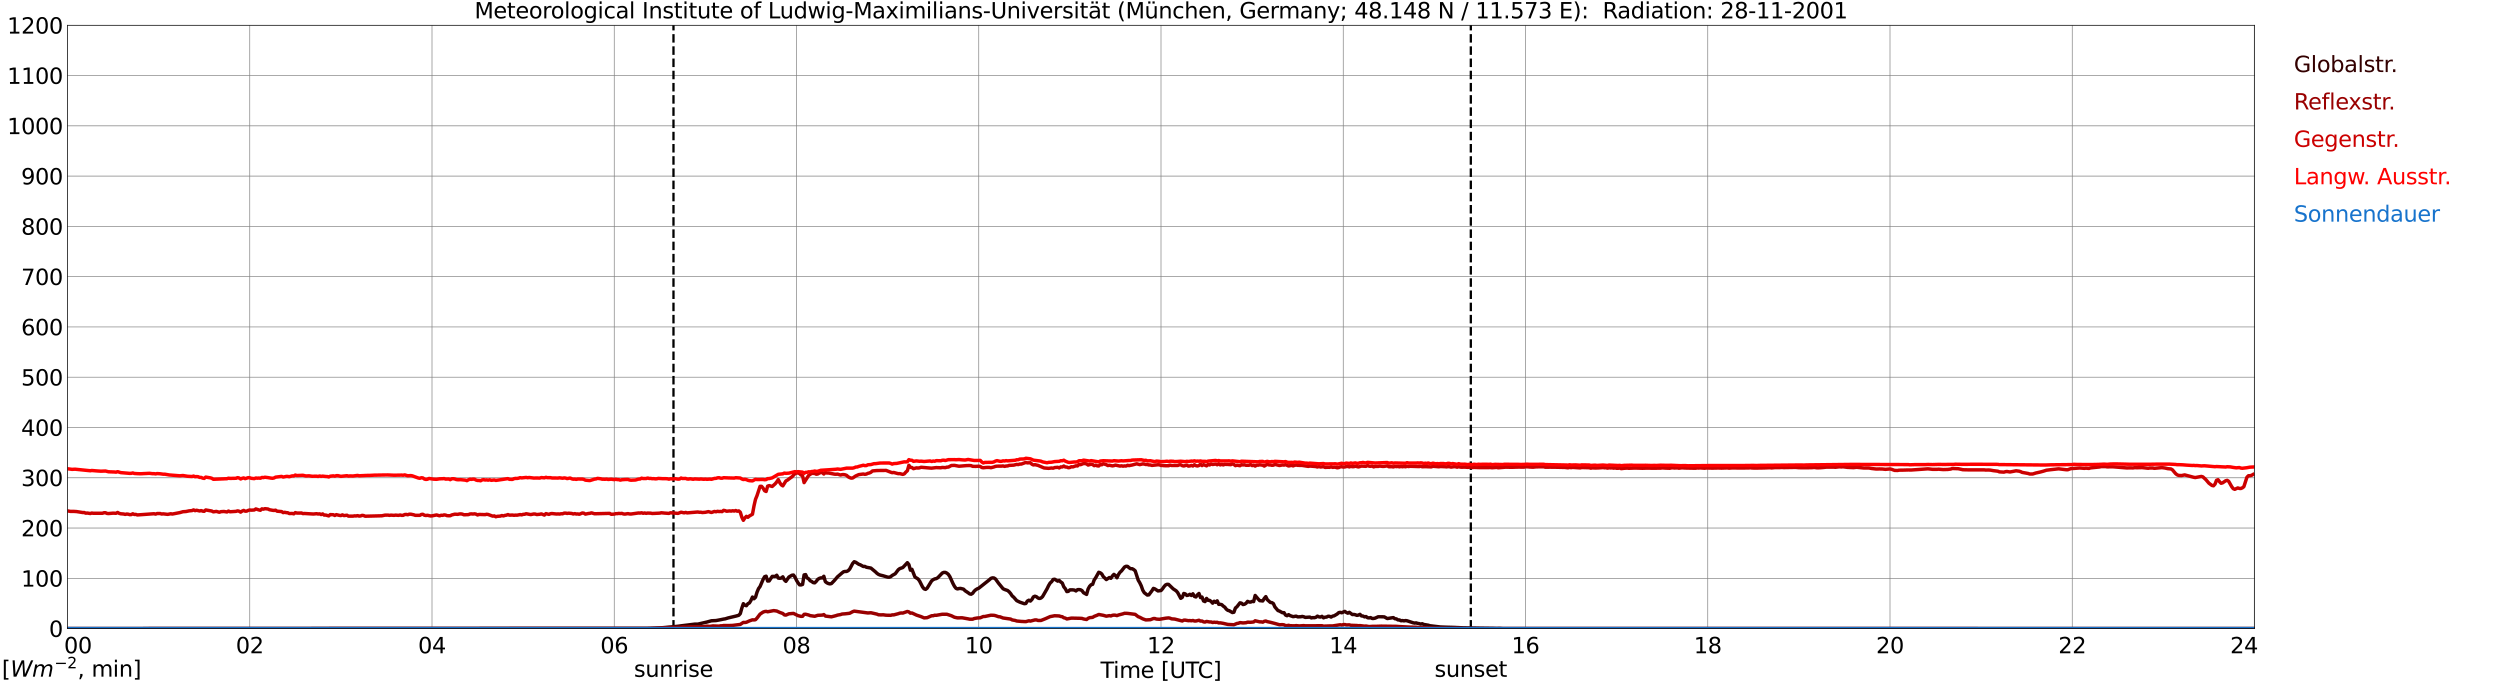 <?xml version="1.0" encoding="utf-8" standalone="no"?>
<!DOCTYPE svg PUBLIC "-//W3C//DTD SVG 1.1//EN"
  "http://www.w3.org/Graphics/SVG/1.1/DTD/svg11.dtd">
<svg xmlns:xlink="http://www.w3.org/1999/xlink" width="1085.4pt" height="296.64pt" viewBox="0 0 1085.4 296.64" xmlns="http://www.w3.org/2000/svg" version="1.1">
 <defs>
  <style type="text/css">*{stroke-linejoin: round; stroke-linecap: butt}</style>
 </defs>
 <g id="figure_1">
  <g id="patch_1">
   <path d="M 0 296.64 
L 1085.4 296.64 
L 1085.4 0 
L 0 0 
z
" style="fill: #ffffff"/>
  </g>
  <g id="axes_1">
   <g id="patch_2">
    <path d="M 29.306 272.909 
L 978.814 272.909 
L 978.814 10.976 
L 29.306 10.976 
z
" style="fill: #ffffff"/>
   </g>
   <g id="patch_3">
    <path d="M 978.814 272.909 
L 978.814 272.909 
L 978.814 10.976 
L 978.814 10.976 
z
" clip-path="url(#p7a5eed9b2f)" style="fill: #d3d3d3; opacity: 0.25; stroke: #d3d3d3; stroke-linejoin: miter"/>
   </g>
   <g id="matplotlib.axis_1">
    <g id="xtick_1">
     <g id="line2d_1">
      <path d="M 29.306 272.909 
L 29.306 10.976 
" clip-path="url(#p7a5eed9b2f)" style="fill: none; stroke: #808080; stroke-width: 0.3; stroke-linecap: square"/>
     </g>
     <g id="line2d_2"/>
     <g id="text_1">
      <!--    00 -->
      <g transform="translate(18.733 283.627) scale(0.095 -0.095)">
       <defs>
        <path id="DejaVuSans-20" transform="scale(0.016)"/>
        <path id="DejaVuSans-30" d="M 2034 4250 
Q 1547 4250 1301 3770 
Q 1056 3291 1056 2328 
Q 1056 1369 1301 889 
Q 1547 409 2034 409 
Q 2525 409 2770 889 
Q 3016 1369 3016 2328 
Q 3016 3291 2770 3770 
Q 2525 4250 2034 4250 
z
M 2034 4750 
Q 2819 4750 3233 4129 
Q 3647 3509 3647 2328 
Q 3647 1150 3233 529 
Q 2819 -91 2034 -91 
Q 1250 -91 836 529 
Q 422 1150 422 2328 
Q 422 3509 836 4129 
Q 1250 4750 2034 4750 
z
" transform="scale(0.016)"/>
       </defs>
       <use xlink:href="#DejaVuSans-20"/>
       <use xlink:href="#DejaVuSans-20" transform="translate(31.787 0)"/>
       <use xlink:href="#DejaVuSans-20" transform="translate(63.574 0)"/>
       <use xlink:href="#DejaVuSans-30" transform="translate(95.361 0)"/>
       <use xlink:href="#DejaVuSans-30" transform="translate(158.984 0)"/>
      </g>
     </g>
    </g>
    <g id="xtick_2">
     <g id="line2d_3">
      <path d="M 108.431 272.909 
L 108.431 10.976 
" clip-path="url(#p7a5eed9b2f)" style="fill: none; stroke: #808080; stroke-width: 0.3; stroke-linecap: square"/>
     </g>
     <g id="line2d_4"/>
     <g id="text_2">
      <!-- 02 -->
      <g transform="translate(102.387 283.627) scale(0.095 -0.095)">
       <defs>
        <path id="DejaVuSans-32" d="M 1228 531 
L 3431 531 
L 3431 0 
L 469 0 
L 469 531 
Q 828 903 1448 1529 
Q 2069 2156 2228 2338 
Q 2531 2678 2651 2914 
Q 2772 3150 2772 3378 
Q 2772 3750 2511 3984 
Q 2250 4219 1831 4219 
Q 1534 4219 1204 4116 
Q 875 4013 500 3803 
L 500 4441 
Q 881 4594 1212 4672 
Q 1544 4750 1819 4750 
Q 2544 4750 2975 4387 
Q 3406 4025 3406 3419 
Q 3406 3131 3298 2873 
Q 3191 2616 2906 2266 
Q 2828 2175 2409 1742 
Q 1991 1309 1228 531 
z
" transform="scale(0.016)"/>
       </defs>
       <use xlink:href="#DejaVuSans-30"/>
       <use xlink:href="#DejaVuSans-32" transform="translate(63.623 0)"/>
      </g>
     </g>
    </g>
    <g id="xtick_3">
     <g id="line2d_5">
      <path d="M 187.557 272.909 
L 187.557 10.976 
" clip-path="url(#p7a5eed9b2f)" style="fill: none; stroke: #808080; stroke-width: 0.3; stroke-linecap: square"/>
     </g>
     <g id="line2d_6"/>
     <g id="text_3">
      <!-- 04 -->
      <g transform="translate(181.513 283.627) scale(0.095 -0.095)">
       <defs>
        <path id="DejaVuSans-34" d="M 2419 4116 
L 825 1625 
L 2419 1625 
L 2419 4116 
z
M 2253 4666 
L 3047 4666 
L 3047 1625 
L 3713 1625 
L 3713 1100 
L 3047 1100 
L 3047 0 
L 2419 0 
L 2419 1100 
L 313 1100 
L 313 1709 
L 2253 4666 
z
" transform="scale(0.016)"/>
       </defs>
       <use xlink:href="#DejaVuSans-30"/>
       <use xlink:href="#DejaVuSans-34" transform="translate(63.623 0)"/>
      </g>
     </g>
    </g>
    <g id="xtick_4">
     <g id="line2d_7">
      <path d="M 266.683 272.909 
L 266.683 10.976 
" clip-path="url(#p7a5eed9b2f)" style="fill: none; stroke: #808080; stroke-width: 0.3; stroke-linecap: square"/>
     </g>
     <g id="line2d_8"/>
     <g id="text_4">
      <!-- 06 -->
      <g transform="translate(260.638 283.627) scale(0.095 -0.095)">
       <defs>
        <path id="DejaVuSans-36" d="M 2113 2584 
Q 1688 2584 1439 2293 
Q 1191 2003 1191 1497 
Q 1191 994 1439 701 
Q 1688 409 2113 409 
Q 2538 409 2786 701 
Q 3034 994 3034 1497 
Q 3034 2003 2786 2293 
Q 2538 2584 2113 2584 
z
M 3366 4563 
L 3366 3988 
Q 3128 4100 2886 4159 
Q 2644 4219 2406 4219 
Q 1781 4219 1451 3797 
Q 1122 3375 1075 2522 
Q 1259 2794 1537 2939 
Q 1816 3084 2150 3084 
Q 2853 3084 3261 2657 
Q 3669 2231 3669 1497 
Q 3669 778 3244 343 
Q 2819 -91 2113 -91 
Q 1303 -91 875 529 
Q 447 1150 447 2328 
Q 447 3434 972 4092 
Q 1497 4750 2381 4750 
Q 2619 4750 2861 4703 
Q 3103 4656 3366 4563 
z
" transform="scale(0.016)"/>
       </defs>
       <use xlink:href="#DejaVuSans-30"/>
       <use xlink:href="#DejaVuSans-36" transform="translate(63.623 0)"/>
      </g>
     </g>
    </g>
    <g id="xtick_5">
     <g id="line2d_9">
      <path d="M 345.808 272.909 
L 345.808 10.976 
" clip-path="url(#p7a5eed9b2f)" style="fill: none; stroke: #808080; stroke-width: 0.3; stroke-linecap: square"/>
     </g>
     <g id="line2d_10"/>
     <g id="text_5">
      <!-- 08 -->
      <g transform="translate(339.764 283.627) scale(0.095 -0.095)">
       <defs>
        <path id="DejaVuSans-38" d="M 2034 2216 
Q 1584 2216 1326 1975 
Q 1069 1734 1069 1313 
Q 1069 891 1326 650 
Q 1584 409 2034 409 
Q 2484 409 2743 651 
Q 3003 894 3003 1313 
Q 3003 1734 2745 1975 
Q 2488 2216 2034 2216 
z
M 1403 2484 
Q 997 2584 770 2862 
Q 544 3141 544 3541 
Q 544 4100 942 4425 
Q 1341 4750 2034 4750 
Q 2731 4750 3128 4425 
Q 3525 4100 3525 3541 
Q 3525 3141 3298 2862 
Q 3072 2584 2669 2484 
Q 3125 2378 3379 2068 
Q 3634 1759 3634 1313 
Q 3634 634 3220 271 
Q 2806 -91 2034 -91 
Q 1263 -91 848 271 
Q 434 634 434 1313 
Q 434 1759 690 2068 
Q 947 2378 1403 2484 
z
M 1172 3481 
Q 1172 3119 1398 2916 
Q 1625 2713 2034 2713 
Q 2441 2713 2670 2916 
Q 2900 3119 2900 3481 
Q 2900 3844 2670 4047 
Q 2441 4250 2034 4250 
Q 1625 4250 1398 4047 
Q 1172 3844 1172 3481 
z
" transform="scale(0.016)"/>
       </defs>
       <use xlink:href="#DejaVuSans-30"/>
       <use xlink:href="#DejaVuSans-38" transform="translate(63.623 0)"/>
      </g>
     </g>
    </g>
    <g id="xtick_6">
     <g id="line2d_11">
      <path d="M 424.934 272.909 
L 424.934 10.976 
" clip-path="url(#p7a5eed9b2f)" style="fill: none; stroke: #808080; stroke-width: 0.3; stroke-linecap: square"/>
     </g>
     <g id="line2d_12"/>
     <g id="text_6">
      <!-- 10 -->
      <g transform="translate(418.89 283.627) scale(0.095 -0.095)">
       <defs>
        <path id="DejaVuSans-31" d="M 794 531 
L 1825 531 
L 1825 4091 
L 703 3866 
L 703 4441 
L 1819 4666 
L 2450 4666 
L 2450 531 
L 3481 531 
L 3481 0 
L 794 0 
L 794 531 
z
" transform="scale(0.016)"/>
       </defs>
       <use xlink:href="#DejaVuSans-31"/>
       <use xlink:href="#DejaVuSans-30" transform="translate(63.623 0)"/>
      </g>
     </g>
    </g>
    <g id="xtick_7">
     <g id="line2d_13">
      <path d="M 504.06 272.909 
L 504.06 10.976 
" clip-path="url(#p7a5eed9b2f)" style="fill: none; stroke: #808080; stroke-width: 0.3; stroke-linecap: square"/>
     </g>
     <g id="line2d_14"/>
     <g id="text_7">
      <!-- 12 -->
      <g transform="translate(498.015 283.627) scale(0.095 -0.095)">
       <use xlink:href="#DejaVuSans-31"/>
       <use xlink:href="#DejaVuSans-32" transform="translate(63.623 0)"/>
      </g>
     </g>
    </g>
    <g id="xtick_8">
     <g id="line2d_15">
      <path d="M 583.185 272.909 
L 583.185 10.976 
" clip-path="url(#p7a5eed9b2f)" style="fill: none; stroke: #808080; stroke-width: 0.3; stroke-linecap: square"/>
     </g>
     <g id="line2d_16"/>
     <g id="text_8">
      <!-- 14 -->
      <g transform="translate(577.141 283.627) scale(0.095 -0.095)">
       <use xlink:href="#DejaVuSans-31"/>
       <use xlink:href="#DejaVuSans-34" transform="translate(63.623 0)"/>
      </g>
     </g>
    </g>
    <g id="xtick_9">
     <g id="line2d_17">
      <path d="M 662.311 272.909 
L 662.311 10.976 
" clip-path="url(#p7a5eed9b2f)" style="fill: none; stroke: #808080; stroke-width: 0.3; stroke-linecap: square"/>
     </g>
     <g id="line2d_18"/>
     <g id="text_9">
      <!-- 16 -->
      <g transform="translate(656.267 283.627) scale(0.095 -0.095)">
       <use xlink:href="#DejaVuSans-31"/>
       <use xlink:href="#DejaVuSans-36" transform="translate(63.623 0)"/>
      </g>
     </g>
    </g>
    <g id="xtick_10">
     <g id="line2d_19">
      <path d="M 741.437 272.909 
L 741.437 10.976 
" clip-path="url(#p7a5eed9b2f)" style="fill: none; stroke: #808080; stroke-width: 0.3; stroke-linecap: square"/>
     </g>
     <g id="line2d_20"/>
     <g id="text_10">
      <!-- 18 -->
      <g transform="translate(735.392 283.627) scale(0.095 -0.095)">
       <use xlink:href="#DejaVuSans-31"/>
       <use xlink:href="#DejaVuSans-38" transform="translate(63.623 0)"/>
      </g>
     </g>
    </g>
    <g id="xtick_11">
     <g id="line2d_21">
      <path d="M 820.562 272.909 
L 820.562 10.976 
" clip-path="url(#p7a5eed9b2f)" style="fill: none; stroke: #808080; stroke-width: 0.3; stroke-linecap: square"/>
     </g>
     <g id="line2d_22"/>
     <g id="text_11">
      <!-- 20 -->
      <g transform="translate(814.518 283.627) scale(0.095 -0.095)">
       <use xlink:href="#DejaVuSans-32"/>
       <use xlink:href="#DejaVuSans-30" transform="translate(63.623 0)"/>
      </g>
     </g>
    </g>
    <g id="xtick_12">
     <g id="line2d_23">
      <path d="M 899.688 272.909 
L 899.688 10.976 
" clip-path="url(#p7a5eed9b2f)" style="fill: none; stroke: #808080; stroke-width: 0.3; stroke-linecap: square"/>
     </g>
     <g id="line2d_24"/>
     <g id="text_12">
      <!-- 22 -->
      <g transform="translate(893.644 283.627) scale(0.095 -0.095)">
       <use xlink:href="#DejaVuSans-32"/>
       <use xlink:href="#DejaVuSans-32" transform="translate(63.623 0)"/>
      </g>
     </g>
    </g>
    <g id="xtick_13">
     <g id="line2d_25">
      <path d="M 978.814 272.909 
L 978.814 10.976 
" clip-path="url(#p7a5eed9b2f)" style="fill: none; stroke: #808080; stroke-width: 0.3; stroke-linecap: square"/>
     </g>
     <g id="line2d_26"/>
     <g id="text_13">
      <!-- 24    -->
      <g transform="translate(968.241 283.627) scale(0.095 -0.095)">
       <use xlink:href="#DejaVuSans-32"/>
       <use xlink:href="#DejaVuSans-34" transform="translate(63.623 0)"/>
       <use xlink:href="#DejaVuSans-20" transform="translate(127.246 0)"/>
       <use xlink:href="#DejaVuSans-20" transform="translate(159.033 0)"/>
       <use xlink:href="#DejaVuSans-20" transform="translate(190.82 0)"/>
      </g>
     </g>
    </g>
    <g id="text_14">
     <!-- Time [UTC] -->
     <g transform="translate(477.806 294.322) scale(0.095 -0.095)">
      <defs>
       <path id="DejaVuSans-54" d="M -19 4666 
L 3928 4666 
L 3928 4134 
L 2272 4134 
L 2272 0 
L 1638 0 
L 1638 4134 
L -19 4134 
L -19 4666 
z
" transform="scale(0.016)"/>
       <path id="DejaVuSans-69" d="M 603 3500 
L 1178 3500 
L 1178 0 
L 603 0 
L 603 3500 
z
M 603 4863 
L 1178 4863 
L 1178 4134 
L 603 4134 
L 603 4863 
z
" transform="scale(0.016)"/>
       <path id="DejaVuSans-6d" d="M 3328 2828 
Q 3544 3216 3844 3400 
Q 4144 3584 4550 3584 
Q 5097 3584 5394 3201 
Q 5691 2819 5691 2113 
L 5691 0 
L 5113 0 
L 5113 2094 
Q 5113 2597 4934 2840 
Q 4756 3084 4391 3084 
Q 3944 3084 3684 2787 
Q 3425 2491 3425 1978 
L 3425 0 
L 2847 0 
L 2847 2094 
Q 2847 2600 2669 2842 
Q 2491 3084 2119 3084 
Q 1678 3084 1418 2786 
Q 1159 2488 1159 1978 
L 1159 0 
L 581 0 
L 581 3500 
L 1159 3500 
L 1159 2956 
Q 1356 3278 1631 3431 
Q 1906 3584 2284 3584 
Q 2666 3584 2933 3390 
Q 3200 3197 3328 2828 
z
" transform="scale(0.016)"/>
       <path id="DejaVuSans-65" d="M 3597 1894 
L 3597 1613 
L 953 1613 
Q 991 1019 1311 708 
Q 1631 397 2203 397 
Q 2534 397 2845 478 
Q 3156 559 3463 722 
L 3463 178 
Q 3153 47 2828 -22 
Q 2503 -91 2169 -91 
Q 1331 -91 842 396 
Q 353 884 353 1716 
Q 353 2575 817 3079 
Q 1281 3584 2069 3584 
Q 2775 3584 3186 3129 
Q 3597 2675 3597 1894 
z
M 3022 2063 
Q 3016 2534 2758 2815 
Q 2500 3097 2075 3097 
Q 1594 3097 1305 2825 
Q 1016 2553 972 2059 
L 3022 2063 
z
" transform="scale(0.016)"/>
       <path id="DejaVuSans-5b" d="M 550 4863 
L 1875 4863 
L 1875 4416 
L 1125 4416 
L 1125 -397 
L 1875 -397 
L 1875 -844 
L 550 -844 
L 550 4863 
z
" transform="scale(0.016)"/>
       <path id="DejaVuSans-55" d="M 556 4666 
L 1191 4666 
L 1191 1831 
Q 1191 1081 1462 751 
Q 1734 422 2344 422 
Q 2950 422 3222 751 
Q 3494 1081 3494 1831 
L 3494 4666 
L 4128 4666 
L 4128 1753 
Q 4128 841 3676 375 
Q 3225 -91 2344 -91 
Q 1459 -91 1007 375 
Q 556 841 556 1753 
L 556 4666 
z
" transform="scale(0.016)"/>
       <path id="DejaVuSans-43" d="M 4122 4306 
L 4122 3641 
Q 3803 3938 3442 4084 
Q 3081 4231 2675 4231 
Q 1875 4231 1450 3742 
Q 1025 3253 1025 2328 
Q 1025 1406 1450 917 
Q 1875 428 2675 428 
Q 3081 428 3442 575 
Q 3803 722 4122 1019 
L 4122 359 
Q 3791 134 3420 21 
Q 3050 -91 2638 -91 
Q 1578 -91 968 557 
Q 359 1206 359 2328 
Q 359 3453 968 4101 
Q 1578 4750 2638 4750 
Q 3056 4750 3426 4639 
Q 3797 4528 4122 4306 
z
" transform="scale(0.016)"/>
       <path id="DejaVuSans-5d" d="M 1947 4863 
L 1947 -844 
L 622 -844 
L 622 -397 
L 1369 -397 
L 1369 4416 
L 622 4416 
L 622 4863 
L 1947 4863 
z
" transform="scale(0.016)"/>
      </defs>
      <use xlink:href="#DejaVuSans-54"/>
      <use xlink:href="#DejaVuSans-69" transform="translate(57.959 0)"/>
      <use xlink:href="#DejaVuSans-6d" transform="translate(85.742 0)"/>
      <use xlink:href="#DejaVuSans-65" transform="translate(183.154 0)"/>
      <use xlink:href="#DejaVuSans-20" transform="translate(244.678 0)"/>
      <use xlink:href="#DejaVuSans-5b" transform="translate(276.465 0)"/>
      <use xlink:href="#DejaVuSans-55" transform="translate(315.479 0)"/>
      <use xlink:href="#DejaVuSans-54" transform="translate(388.672 0)"/>
      <use xlink:href="#DejaVuSans-43" transform="translate(443.881 0)"/>
      <use xlink:href="#DejaVuSans-5d" transform="translate(513.705 0)"/>
     </g>
    </g>
   </g>
   <g id="matplotlib.axis_2">
    <g id="ytick_1">
     <g id="line2d_27">
      <path d="M 29.306 272.909 
L 978.814 272.909 
" clip-path="url(#p7a5eed9b2f)" style="fill: none; stroke: #808080; stroke-width: 0.3; stroke-linecap: square"/>
     </g>
     <g id="line2d_28"/>
     <g id="text_15">
      <!-- 0 -->
      <g transform="translate(21.261 276.518) scale(0.095 -0.095)">
       <use xlink:href="#DejaVuSans-30"/>
      </g>
     </g>
    </g>
    <g id="ytick_2">
     <g id="line2d_29">
      <path d="M 29.306 251.081 
L 978.814 251.081 
" clip-path="url(#p7a5eed9b2f)" style="fill: none; stroke: #808080; stroke-width: 0.3; stroke-linecap: square"/>
     </g>
     <g id="line2d_30"/>
     <g id="text_16">
      <!-- 100 -->
      <g transform="translate(9.173 254.69) scale(0.095 -0.095)">
       <use xlink:href="#DejaVuSans-31"/>
       <use xlink:href="#DejaVuSans-30" transform="translate(63.623 0)"/>
       <use xlink:href="#DejaVuSans-30" transform="translate(127.246 0)"/>
      </g>
     </g>
    </g>
    <g id="ytick_3">
     <g id="line2d_31">
      <path d="M 29.306 229.253 
L 978.814 229.253 
" clip-path="url(#p7a5eed9b2f)" style="fill: none; stroke: #808080; stroke-width: 0.3; stroke-linecap: square"/>
     </g>
     <g id="line2d_32"/>
     <g id="text_17">
      <!-- 200 -->
      <g transform="translate(9.173 232.863) scale(0.095 -0.095)">
       <use xlink:href="#DejaVuSans-32"/>
       <use xlink:href="#DejaVuSans-30" transform="translate(63.623 0)"/>
       <use xlink:href="#DejaVuSans-30" transform="translate(127.246 0)"/>
      </g>
     </g>
    </g>
    <g id="ytick_4">
     <g id="line2d_33">
      <path d="M 29.306 207.426 
L 978.814 207.426 
" clip-path="url(#p7a5eed9b2f)" style="fill: none; stroke: #808080; stroke-width: 0.3; stroke-linecap: square"/>
     </g>
     <g id="line2d_34"/>
     <g id="text_18">
      <!-- 300 -->
      <g transform="translate(9.173 211.035) scale(0.095 -0.095)">
       <defs>
        <path id="DejaVuSans-33" d="M 2597 2516 
Q 3050 2419 3304 2112 
Q 3559 1806 3559 1356 
Q 3559 666 3084 287 
Q 2609 -91 1734 -91 
Q 1441 -91 1130 -33 
Q 819 25 488 141 
L 488 750 
Q 750 597 1062 519 
Q 1375 441 1716 441 
Q 2309 441 2620 675 
Q 2931 909 2931 1356 
Q 2931 1769 2642 2001 
Q 2353 2234 1838 2234 
L 1294 2234 
L 1294 2753 
L 1863 2753 
Q 2328 2753 2575 2939 
Q 2822 3125 2822 3475 
Q 2822 3834 2567 4026 
Q 2313 4219 1838 4219 
Q 1578 4219 1281 4162 
Q 984 4106 628 3988 
L 628 4550 
Q 988 4650 1302 4700 
Q 1616 4750 1894 4750 
Q 2613 4750 3031 4423 
Q 3450 4097 3450 3541 
Q 3450 3153 3228 2886 
Q 3006 2619 2597 2516 
z
" transform="scale(0.016)"/>
       </defs>
       <use xlink:href="#DejaVuSans-33"/>
       <use xlink:href="#DejaVuSans-30" transform="translate(63.623 0)"/>
       <use xlink:href="#DejaVuSans-30" transform="translate(127.246 0)"/>
      </g>
     </g>
    </g>
    <g id="ytick_5">
     <g id="line2d_35">
      <path d="M 29.306 185.598 
L 978.814 185.598 
" clip-path="url(#p7a5eed9b2f)" style="fill: none; stroke: #808080; stroke-width: 0.3; stroke-linecap: square"/>
     </g>
     <g id="line2d_36"/>
     <g id="text_19">
      <!-- 400 -->
      <g transform="translate(9.173 189.207) scale(0.095 -0.095)">
       <use xlink:href="#DejaVuSans-34"/>
       <use xlink:href="#DejaVuSans-30" transform="translate(63.623 0)"/>
       <use xlink:href="#DejaVuSans-30" transform="translate(127.246 0)"/>
      </g>
     </g>
    </g>
    <g id="ytick_6">
     <g id="line2d_37">
      <path d="M 29.306 163.77 
L 978.814 163.77 
" clip-path="url(#p7a5eed9b2f)" style="fill: none; stroke: #808080; stroke-width: 0.3; stroke-linecap: square"/>
     </g>
     <g id="line2d_38"/>
     <g id="text_20">
      <!-- 500 -->
      <g transform="translate(9.173 167.379) scale(0.095 -0.095)">
       <defs>
        <path id="DejaVuSans-35" d="M 691 4666 
L 3169 4666 
L 3169 4134 
L 1269 4134 
L 1269 2991 
Q 1406 3038 1543 3061 
Q 1681 3084 1819 3084 
Q 2600 3084 3056 2656 
Q 3513 2228 3513 1497 
Q 3513 744 3044 326 
Q 2575 -91 1722 -91 
Q 1428 -91 1123 -41 
Q 819 9 494 109 
L 494 744 
Q 775 591 1075 516 
Q 1375 441 1709 441 
Q 2250 441 2565 725 
Q 2881 1009 2881 1497 
Q 2881 1984 2565 2268 
Q 2250 2553 1709 2553 
Q 1456 2553 1204 2497 
Q 953 2441 691 2322 
L 691 4666 
z
" transform="scale(0.016)"/>
       </defs>
       <use xlink:href="#DejaVuSans-35"/>
       <use xlink:href="#DejaVuSans-30" transform="translate(63.623 0)"/>
       <use xlink:href="#DejaVuSans-30" transform="translate(127.246 0)"/>
      </g>
     </g>
    </g>
    <g id="ytick_7">
     <g id="line2d_39">
      <path d="M 29.306 141.942 
L 978.814 141.942 
" clip-path="url(#p7a5eed9b2f)" style="fill: none; stroke: #808080; stroke-width: 0.3; stroke-linecap: square"/>
     </g>
     <g id="line2d_40"/>
     <g id="text_21">
      <!-- 600 -->
      <g transform="translate(9.173 145.551) scale(0.095 -0.095)">
       <use xlink:href="#DejaVuSans-36"/>
       <use xlink:href="#DejaVuSans-30" transform="translate(63.623 0)"/>
       <use xlink:href="#DejaVuSans-30" transform="translate(127.246 0)"/>
      </g>
     </g>
    </g>
    <g id="ytick_8">
     <g id="line2d_41">
      <path d="M 29.306 120.114 
L 978.814 120.114 
" clip-path="url(#p7a5eed9b2f)" style="fill: none; stroke: #808080; stroke-width: 0.3; stroke-linecap: square"/>
     </g>
     <g id="line2d_42"/>
     <g id="text_22">
      <!-- 700 -->
      <g transform="translate(9.173 123.724) scale(0.095 -0.095)">
       <defs>
        <path id="DejaVuSans-37" d="M 525 4666 
L 3525 4666 
L 3525 4397 
L 1831 0 
L 1172 0 
L 2766 4134 
L 525 4134 
L 525 4666 
z
" transform="scale(0.016)"/>
       </defs>
       <use xlink:href="#DejaVuSans-37"/>
       <use xlink:href="#DejaVuSans-30" transform="translate(63.623 0)"/>
       <use xlink:href="#DejaVuSans-30" transform="translate(127.246 0)"/>
      </g>
     </g>
    </g>
    <g id="ytick_9">
     <g id="line2d_43">
      <path d="M 29.306 98.287 
L 978.814 98.287 
" clip-path="url(#p7a5eed9b2f)" style="fill: none; stroke: #808080; stroke-width: 0.3; stroke-linecap: square"/>
     </g>
     <g id="line2d_44"/>
     <g id="text_23">
      <!-- 800 -->
      <g transform="translate(9.173 101.896) scale(0.095 -0.095)">
       <use xlink:href="#DejaVuSans-38"/>
       <use xlink:href="#DejaVuSans-30" transform="translate(63.623 0)"/>
       <use xlink:href="#DejaVuSans-30" transform="translate(127.246 0)"/>
      </g>
     </g>
    </g>
    <g id="ytick_10">
     <g id="line2d_45">
      <path d="M 29.306 76.459 
L 978.814 76.459 
" clip-path="url(#p7a5eed9b2f)" style="fill: none; stroke: #808080; stroke-width: 0.3; stroke-linecap: square"/>
     </g>
     <g id="line2d_46"/>
     <g id="text_24">
      <!-- 900 -->
      <g transform="translate(9.173 80.068) scale(0.095 -0.095)">
       <defs>
        <path id="DejaVuSans-39" d="M 703 97 
L 703 672 
Q 941 559 1184 500 
Q 1428 441 1663 441 
Q 2288 441 2617 861 
Q 2947 1281 2994 2138 
Q 2813 1869 2534 1725 
Q 2256 1581 1919 1581 
Q 1219 1581 811 2004 
Q 403 2428 403 3163 
Q 403 3881 828 4315 
Q 1253 4750 1959 4750 
Q 2769 4750 3195 4129 
Q 3622 3509 3622 2328 
Q 3622 1225 3098 567 
Q 2575 -91 1691 -91 
Q 1453 -91 1209 -44 
Q 966 3 703 97 
z
M 1959 2075 
Q 2384 2075 2632 2365 
Q 2881 2656 2881 3163 
Q 2881 3666 2632 3958 
Q 2384 4250 1959 4250 
Q 1534 4250 1286 3958 
Q 1038 3666 1038 3163 
Q 1038 2656 1286 2365 
Q 1534 2075 1959 2075 
z
" transform="scale(0.016)"/>
       </defs>
       <use xlink:href="#DejaVuSans-39"/>
       <use xlink:href="#DejaVuSans-30" transform="translate(63.623 0)"/>
       <use xlink:href="#DejaVuSans-30" transform="translate(127.246 0)"/>
      </g>
     </g>
    </g>
    <g id="ytick_11">
     <g id="line2d_47">
      <path d="M 29.306 54.631 
L 978.814 54.631 
" clip-path="url(#p7a5eed9b2f)" style="fill: none; stroke: #808080; stroke-width: 0.3; stroke-linecap: square"/>
     </g>
     <g id="line2d_48"/>
     <g id="text_25">
      <!-- 1000 -->
      <g transform="translate(3.128 58.24) scale(0.095 -0.095)">
       <use xlink:href="#DejaVuSans-31"/>
       <use xlink:href="#DejaVuSans-30" transform="translate(63.623 0)"/>
       <use xlink:href="#DejaVuSans-30" transform="translate(127.246 0)"/>
       <use xlink:href="#DejaVuSans-30" transform="translate(190.869 0)"/>
      </g>
     </g>
    </g>
    <g id="ytick_12">
     <g id="line2d_49">
      <path d="M 29.306 32.803 
L 978.814 32.803 
" clip-path="url(#p7a5eed9b2f)" style="fill: none; stroke: #808080; stroke-width: 0.3; stroke-linecap: square"/>
     </g>
     <g id="line2d_50"/>
     <g id="text_26">
      <!-- 1100 -->
      <g transform="translate(3.128 36.413) scale(0.095 -0.095)">
       <use xlink:href="#DejaVuSans-31"/>
       <use xlink:href="#DejaVuSans-31" transform="translate(63.623 0)"/>
       <use xlink:href="#DejaVuSans-30" transform="translate(127.246 0)"/>
       <use xlink:href="#DejaVuSans-30" transform="translate(190.869 0)"/>
      </g>
     </g>
    </g>
    <g id="ytick_13">
     <g id="line2d_51">
      <path d="M 29.306 10.976 
L 978.814 10.976 
" clip-path="url(#p7a5eed9b2f)" style="fill: none; stroke: #808080; stroke-width: 0.3; stroke-linecap: square"/>
     </g>
     <g id="line2d_52"/>
     <g id="text_27">
      <!-- 1200 -->
      <g transform="translate(3.128 14.585) scale(0.095 -0.095)">
       <use xlink:href="#DejaVuSans-31"/>
       <use xlink:href="#DejaVuSans-32" transform="translate(63.623 0)"/>
       <use xlink:href="#DejaVuSans-30" transform="translate(127.246 0)"/>
       <use xlink:href="#DejaVuSans-30" transform="translate(190.869 0)"/>
      </g>
     </g>
    </g>
   </g>
   <g id="line2d_53">
    <path d="M 292.399 272.909 
L 292.399 10.976 
" clip-path="url(#p7a5eed9b2f)" style="fill: none; stroke-dasharray: 3.7,1.6; stroke-dashoffset: 0; stroke: #000000"/>
   </g>
   <g id="line2d_54">
    <path d="M 638.573 272.909 
L 638.573 10.976 
" clip-path="url(#p7a5eed9b2f)" style="fill: none; stroke-dasharray: 3.7,1.6; stroke-dashoffset: 0; stroke: #000000"/>
   </g>
   <g id="line2d_55">
    <path d="M 29.306 272.909 
L 281.849 272.808 
L 284.486 272.717 
L 286.464 272.625 
L 291.739 272.167 
L 294.377 271.894 
L 295.696 271.71 
L 301.63 270.977 
L 302.949 270.977 
L 306.905 270.062 
L 308.883 269.515 
L 310.861 269.423 
L 312.839 269.056 
L 314.158 268.781 
L 314.818 268.689 
L 316.136 268.277 
L 319.433 267.5 
L 320.752 267.133 
L 321.411 266.402 
L 322.071 264.023 
L 322.73 262.1 
L 323.39 262.787 
L 324.049 262.971 
L 324.708 262.1 
L 325.368 261.781 
L 326.027 260.681 
L 326.686 259.218 
L 327.346 259.95 
L 328.005 259.308 
L 328.665 257.112 
L 329.324 255.556 
L 329.983 254.641 
L 331.302 251.577 
L 331.961 250.385 
L 332.621 250.158 
L 333.28 252.262 
L 333.94 252.216 
L 335.258 250.249 
L 336.577 250.249 
L 337.236 249.745 
L 337.896 250.981 
L 338.555 251.072 
L 339.215 250.981 
L 339.874 250.431 
L 340.533 251.758 
L 341.193 252.399 
L 342.512 250.522 
L 343.83 249.745 
L 344.49 249.654 
L 345.149 250.568 
L 345.808 251.941 
L 346.468 253.039 
L 347.127 253.91 
L 347.787 253.956 
L 348.446 253.727 
L 349.105 249.608 
L 349.765 249.47 
L 350.424 250.935 
L 351.083 251.302 
L 351.743 252.124 
L 352.402 252.445 
L 353.062 252.947 
L 353.721 253.039 
L 354.38 252.399 
L 355.04 251.531 
L 355.699 251.118 
L 356.359 250.889 
L 357.018 250.935 
L 357.677 250.204 
L 358.337 252.537 
L 358.996 253.039 
L 359.655 253.36 
L 360.315 253.497 
L 360.974 253.36 
L 362.293 251.987 
L 363.612 250.431 
L 365.59 248.739 
L 366.249 248.235 
L 366.909 248.097 
L 367.568 248.097 
L 368.227 247.776 
L 368.887 247.091 
L 370.206 244.62 
L 370.865 243.887 
L 371.524 244.116 
L 372.843 244.987 
L 373.502 245.214 
L 374.821 245.947 
L 375.481 245.901 
L 376.14 246.268 
L 378.118 246.633 
L 380.096 248.281 
L 380.756 248.922 
L 381.415 249.378 
L 382.074 249.654 
L 383.393 249.974 
L 385.371 250.568 
L 386.031 250.614 
L 386.69 250.385 
L 387.349 249.837 
L 388.668 249.103 
L 389.987 247.366 
L 390.646 246.862 
L 391.965 246.406 
L 393.943 244.299 
L 394.603 245.124 
L 395.262 247.549 
L 395.921 247.183 
L 397.24 250.522 
L 398.559 251.347 
L 399.218 252.216 
L 400.537 254.825 
L 401.196 255.647 
L 401.856 255.877 
L 402.515 255.375 
L 404.493 252.17 
L 405.153 251.666 
L 405.812 251.347 
L 406.471 251.21 
L 407.131 250.843 
L 409.109 248.785 
L 409.768 248.51 
L 410.428 248.51 
L 411.087 248.831 
L 411.746 249.378 
L 412.406 250.385 
L 413.725 253.314 
L 414.384 254.549 
L 415.043 255.42 
L 415.703 255.693 
L 416.362 255.51 
L 417.022 255.464 
L 418.34 255.785 
L 419 256.472 
L 420.318 257.341 
L 420.978 257.845 
L 421.637 257.983 
L 422.297 257.57 
L 422.956 256.656 
L 423.615 256.06 
L 424.275 255.647 
L 424.934 255.375 
L 429.55 251.712 
L 430.209 251.118 
L 430.869 250.889 
L 431.528 250.935 
L 432.187 251.347 
L 433.506 253.177 
L 435.484 255.602 
L 436.144 255.922 
L 437.462 256.381 
L 438.122 256.929 
L 438.781 257.708 
L 439.44 258.714 
L 440.1 259.264 
L 441.419 260.773 
L 442.737 261.414 
L 444.716 262.1 
L 445.375 262.008 
L 446.034 260.956 
L 446.694 260.589 
L 447.353 260.956 
L 448.012 260.271 
L 448.672 259.127 
L 449.331 258.852 
L 449.991 259.081 
L 450.65 259.629 
L 451.309 259.858 
L 451.969 259.629 
L 452.628 259.035 
L 454.606 255.602 
L 455.266 254.229 
L 455.925 253.131 
L 456.584 252.537 
L 457.244 251.577 
L 457.903 251.485 
L 459.222 252.308 
L 459.881 252.033 
L 460.541 252.674 
L 461.2 253.131 
L 461.859 254.779 
L 462.519 255.602 
L 463.178 256.837 
L 463.838 256.745 
L 464.497 256.106 
L 465.816 256.106 
L 466.475 256.197 
L 467.134 256.564 
L 467.794 256.014 
L 468.453 255.968 
L 469.113 256.06 
L 469.772 256.427 
L 470.431 257.341 
L 471.75 258.072 
L 472.409 255.739 
L 473.069 254.549 
L 473.728 253.864 
L 474.388 253.681 
L 475.047 251.804 
L 475.706 250.843 
L 477.025 248.464 
L 477.685 248.693 
L 478.344 249.195 
L 479.003 250.339 
L 480.322 251.62 
L 481.641 250.751 
L 482.3 251.072 
L 482.96 250.066 
L 483.619 249.378 
L 484.278 249.883 
L 484.938 250.843 
L 485.597 249.424 
L 486.256 248.464 
L 486.916 247.868 
L 488.235 246.176 
L 488.894 245.855 
L 489.553 245.901 
L 490.213 246.495 
L 490.872 246.908 
L 491.532 246.908 
L 492.191 247.274 
L 492.85 247.822 
L 494.169 251.895 
L 494.828 252.993 
L 495.488 254.366 
L 496.147 256.243 
L 496.807 257.341 
L 498.125 258.348 
L 498.785 258.256 
L 500.103 256.518 
L 500.763 255.464 
L 501.422 255.693 
L 502.741 256.564 
L 504.06 256.381 
L 504.719 255.647 
L 505.379 254.687 
L 506.038 253.956 
L 506.697 253.681 
L 507.357 253.727 
L 509.335 255.647 
L 510.654 256.518 
L 511.313 257.295 
L 512.632 259.766 
L 513.291 259.354 
L 513.95 257.662 
L 514.61 257.845 
L 515.269 258.531 
L 515.929 258.393 
L 516.588 258.027 
L 517.247 258.531 
L 517.907 257.8 
L 518.566 258.943 
L 519.226 259.173 
L 519.885 258.256 
L 520.544 257.662 
L 521.204 259.445 
L 521.863 259.218 
L 522.522 260.91 
L 523.182 261.185 
L 523.841 259.812 
L 524.501 260.635 
L 525.16 260.635 
L 525.819 261.139 
L 526.479 261.871 
L 527.138 261.048 
L 527.797 261.506 
L 528.457 260.864 
L 529.116 262.375 
L 529.776 262.375 
L 530.435 262.512 
L 531.094 263.152 
L 531.754 263.61 
L 532.413 264.479 
L 533.073 264.983 
L 533.732 265.166 
L 535.051 265.944 
L 535.71 265.806 
L 536.369 263.977 
L 537.029 263.427 
L 538.348 261.735 
L 539.007 261.871 
L 539.666 262.466 
L 540.326 262.329 
L 540.985 261.916 
L 541.644 261.093 
L 542.304 261.368 
L 542.963 261.414 
L 543.623 261.093 
L 544.282 261.185 
L 544.941 258.531 
L 546.26 260.087 
L 546.919 260.773 
L 548.238 260.91 
L 548.898 259.812 
L 549.557 259.035 
L 550.216 260.362 
L 551.535 261.552 
L 552.195 261.643 
L 552.854 262.054 
L 553.513 263.518 
L 554.832 265.075 
L 555.491 265.304 
L 556.81 266.035 
L 557.47 265.989 
L 558.129 267.041 
L 558.788 267.317 
L 559.448 266.86 
L 560.107 267.271 
L 561.426 267.729 
L 562.745 267.5 
L 563.404 267.821 
L 564.723 267.775 
L 565.382 267.637 
L 566.042 267.775 
L 566.701 268.05 
L 568.02 267.958 
L 568.679 267.912 
L 569.338 268.277 
L 569.998 268.142 
L 570.657 268.187 
L 571.317 268.004 
L 571.976 267.5 
L 572.635 267.821 
L 573.295 267.912 
L 573.954 267.592 
L 574.613 268.233 
L 575.273 267.958 
L 575.932 267.912 
L 576.592 267.546 
L 577.251 267.592 
L 577.91 267.912 
L 578.57 267.5 
L 579.229 267.362 
L 580.548 266.585 
L 581.207 265.989 
L 581.867 265.852 
L 582.526 266.035 
L 583.845 265.442 
L 584.504 265.898 
L 585.164 266.219 
L 585.823 265.852 
L 587.142 266.814 
L 587.801 266.769 
L 588.46 266.906 
L 589.12 267.179 
L 589.779 267.041 
L 590.439 266.723 
L 591.098 267.408 
L 591.757 267.454 
L 592.417 267.821 
L 593.076 267.683 
L 593.736 268.187 
L 594.395 268.277 
L 595.054 268.142 
L 595.714 268.506 
L 596.373 268.506 
L 597.032 268.369 
L 598.351 267.775 
L 599.67 267.775 
L 600.989 267.821 
L 602.307 268.552 
L 604.286 268.233 
L 604.945 268.142 
L 605.604 268.644 
L 606.264 268.689 
L 606.923 269.148 
L 607.582 269.148 
L 608.242 269.515 
L 608.901 269.423 
L 609.561 269.558 
L 610.22 269.423 
L 610.879 269.515 
L 613.517 270.383 
L 614.176 270.521 
L 614.836 270.429 
L 615.495 270.658 
L 616.154 270.75 
L 616.814 270.977 
L 617.473 270.796 
L 618.133 271.115 
L 620.111 271.435 
L 620.77 271.665 
L 625.386 272.212 
L 628.023 272.304 
L 631.32 272.396 
L 635.276 272.579 
L 639.892 272.671 
L 641.87 272.717 
L 648.464 272.808 
L 649.783 272.854 
L 651.102 272.808 
L 652.42 272.909 
L 978.154 272.909 
L 978.154 272.909 
" clip-path="url(#p7a5eed9b2f)" style="fill: none; stroke: #330000; stroke-width: 1.5; stroke-linecap: square"/>
   </g>
   <g id="line2d_56">
    <path d="M 29.306 272.909 
L 281.849 272.815 
L 284.486 272.732 
L 286.464 272.649 
L 291.739 272.405 
L 295.696 272.313 
L 296.355 272.173 
L 298.333 272.219 
L 298.992 272.125 
L 300.311 272.125 
L 305.586 272.079 
L 306.905 271.848 
L 308.224 271.94 
L 309.543 271.754 
L 312.18 271.848 
L 312.839 271.708 
L 313.499 271.708 
L 314.158 271.569 
L 315.477 271.569 
L 316.796 271.569 
L 318.114 271.521 
L 321.411 271.101 
L 322.73 270.217 
L 323.39 270.265 
L 324.049 270.172 
L 325.368 269.567 
L 326.686 269.102 
L 327.346 269.148 
L 328.005 269.054 
L 328.665 268.356 
L 329.983 266.633 
L 331.302 265.749 
L 331.961 265.518 
L 332.621 265.424 
L 333.28 265.61 
L 335.918 265.099 
L 337.236 265.284 
L 338.555 265.889 
L 339.874 266.356 
L 340.533 266.961 
L 341.193 267.052 
L 342.512 266.494 
L 344.49 266.308 
L 346.468 267.286 
L 347.787 267.611 
L 348.446 267.565 
L 349.105 266.727 
L 349.765 266.681 
L 351.083 267.007 
L 351.743 267.286 
L 353.062 267.472 
L 353.721 267.565 
L 355.04 267.146 
L 357.018 267.052 
L 357.677 266.821 
L 358.337 267.472 
L 360.974 267.799 
L 362.952 267.286 
L 363.612 267.052 
L 364.93 266.821 
L 365.59 266.587 
L 366.909 266.494 
L 368.887 266.262 
L 370.206 265.564 
L 370.865 265.33 
L 376.799 266.123 
L 378.118 266.029 
L 380.756 266.633 
L 381.415 266.913 
L 382.734 266.961 
L 383.393 266.913 
L 384.712 267.1 
L 386.69 267.146 
L 387.349 266.961 
L 388.009 266.961 
L 389.987 266.448 
L 390.646 266.216 
L 391.306 266.123 
L 391.965 266.168 
L 393.943 265.47 
L 394.603 265.658 
L 395.262 266.216 
L 395.921 266.123 
L 397.899 267.052 
L 399.878 267.705 
L 401.196 268.264 
L 402.515 268.17 
L 404.493 267.332 
L 405.153 267.332 
L 405.812 267.1 
L 406.471 267.146 
L 409.109 266.681 
L 411.087 266.681 
L 413.065 267.332 
L 414.384 267.984 
L 415.703 268.264 
L 417.681 268.216 
L 420.318 268.683 
L 420.978 268.823 
L 422.297 268.823 
L 422.956 268.543 
L 424.275 268.31 
L 425.593 268.216 
L 426.912 267.659 
L 427.572 267.659 
L 430.209 267.1 
L 431.528 267.146 
L 432.187 267.286 
L 433.506 267.751 
L 434.165 267.799 
L 435.484 268.31 
L 438.781 268.775 
L 439.44 269.148 
L 440.759 269.379 
L 441.419 269.613 
L 443.397 269.798 
L 445.375 269.892 
L 446.694 269.519 
L 447.353 269.659 
L 449.331 269.148 
L 449.991 269.148 
L 450.65 269.379 
L 451.969 269.379 
L 453.947 268.589 
L 455.925 267.705 
L 457.903 267.332 
L 459.881 267.426 
L 460.541 267.659 
L 461.2 267.751 
L 461.859 268.216 
L 462.519 268.356 
L 463.178 268.729 
L 465.156 268.356 
L 469.113 268.449 
L 469.772 268.495 
L 470.431 268.729 
L 471.75 268.962 
L 472.409 268.449 
L 473.069 268.17 
L 474.388 268.03 
L 475.047 267.611 
L 476.366 267.1 
L 477.025 266.773 
L 479.003 267.146 
L 480.322 267.52 
L 481.641 267.286 
L 482.3 267.426 
L 482.96 267.146 
L 483.619 267.052 
L 484.278 267.1 
L 484.938 267.286 
L 485.597 267.007 
L 487.575 266.494 
L 488.235 266.262 
L 489.553 266.308 
L 492.85 266.727 
L 494.169 267.751 
L 494.828 267.984 
L 496.147 268.683 
L 497.466 269.148 
L 499.444 269.054 
L 500.763 268.543 
L 501.422 268.543 
L 502.082 268.775 
L 503.4 268.868 
L 506.038 268.404 
L 507.357 268.264 
L 508.016 268.404 
L 508.675 268.683 
L 509.994 268.775 
L 513.291 269.613 
L 513.95 269.24 
L 514.61 269.24 
L 515.929 269.473 
L 516.588 269.427 
L 517.247 269.519 
L 517.907 269.379 
L 518.566 269.613 
L 519.226 269.613 
L 520.544 269.288 
L 521.204 269.659 
L 521.863 269.613 
L 522.522 269.986 
L 523.182 270.078 
L 523.841 269.798 
L 525.16 270.032 
L 525.819 270.032 
L 526.479 270.265 
L 527.138 270.126 
L 527.797 270.217 
L 528.457 270.172 
L 529.116 270.451 
L 529.776 270.405 
L 531.094 270.637 
L 533.073 271.101 
L 535.71 271.241 
L 537.029 270.682 
L 537.688 270.591 
L 538.348 270.311 
L 539.666 270.451 
L 540.985 270.357 
L 541.644 270.126 
L 542.963 270.172 
L 544.282 270.032 
L 544.941 269.519 
L 546.919 269.986 
L 547.579 269.986 
L 548.238 270.126 
L 548.898 269.753 
L 549.557 269.613 
L 550.216 269.892 
L 551.535 270.172 
L 553.513 270.682 
L 555.491 271.241 
L 556.81 271.195 
L 557.47 271.289 
L 558.129 271.614 
L 558.788 271.614 
L 559.448 271.475 
L 560.107 271.66 
L 562.085 271.708 
L 562.745 271.614 
L 564.063 271.754 
L 565.382 271.66 
L 566.042 271.614 
L 566.701 271.708 
L 568.02 271.708 
L 573.954 271.66 
L 574.613 271.848 
L 577.251 271.754 
L 578.57 271.754 
L 581.867 271.241 
L 582.526 271.381 
L 583.185 271.195 
L 583.845 271.149 
L 584.504 271.335 
L 585.823 271.289 
L 586.482 271.475 
L 589.12 271.569 
L 589.779 271.66 
L 590.439 271.614 
L 592.417 271.848 
L 593.076 271.8 
L 594.395 272.034 
L 595.714 271.94 
L 597.032 271.94 
L 599.67 271.848 
L 606.264 271.94 
L 607.582 272.034 
L 612.198 272.265 
L 614.836 272.313 
L 615.495 272.453 
L 616.154 272.405 
L 616.814 272.498 
L 618.133 272.453 
L 618.792 272.544 
L 619.451 272.498 
L 620.111 272.638 
L 620.77 272.592 
L 622.089 272.684 
L 628.023 272.778 
L 628.683 272.872 
L 631.98 272.732 
L 635.276 272.872 
L 978.154 272.909 
L 978.154 272.909 
" clip-path="url(#p7a5eed9b2f)" style="fill: none; stroke: #990000; stroke-width: 1.5; stroke-linecap: square"/>
   </g>
   <g id="line2d_57">
    <path d="M 29.306 221.81 
L 30.625 222.033 
L 31.943 222.022 
L 33.262 222.105 
L 35.9 222.524 
L 36.559 222.509 
L 37.218 222.805 
L 37.878 222.74 
L 39.197 222.947 
L 39.856 222.742 
L 40.515 222.849 
L 44.472 222.845 
L 45.131 222.613 
L 45.79 222.605 
L 46.45 222.908 
L 47.109 222.965 
L 49.087 222.79 
L 50.406 222.849 
L 51.065 222.489 
L 51.725 222.871 
L 52.384 223.059 
L 53.703 223.161 
L 54.362 223.34 
L 55.022 223.166 
L 55.681 223.246 
L 56.34 223.445 
L 57 223.408 
L 57.659 223.063 
L 58.319 223.362 
L 58.978 223.329 
L 59.637 223.567 
L 66.89 223.041 
L 67.55 223.224 
L 68.209 222.958 
L 69.528 222.952 
L 70.187 223.179 
L 70.847 223.091 
L 72.166 223.246 
L 72.825 223.318 
L 74.144 223.05 
L 74.803 223.181 
L 78.1 222.548 
L 79.419 222.168 
L 80.737 222.081 
L 82.056 221.801 
L 83.375 221.677 
L 84.034 221.376 
L 84.694 221.705 
L 85.353 221.524 
L 86.672 221.849 
L 87.331 221.662 
L 87.991 221.917 
L 88.65 221.989 
L 89.309 221.404 
L 91.947 221.865 
L 92.606 222.233 
L 93.925 222.03 
L 95.244 222.406 
L 95.903 222.148 
L 97.222 222.063 
L 98.541 222.279 
L 99.2 221.882 
L 99.86 222.19 
L 102.497 222.013 
L 103.156 221.788 
L 103.816 221.961 
L 104.475 222.347 
L 105.135 221.889 
L 105.794 221.603 
L 106.453 221.943 
L 107.113 221.904 
L 107.772 221.598 
L 108.431 221.417 
L 109.091 221.498 
L 110.41 221.413 
L 111.069 220.961 
L 112.388 221.389 
L 113.047 221.537 
L 113.707 220.924 
L 114.366 221.068 
L 115.025 220.847 
L 116.344 220.987 
L 117.003 221.31 
L 118.322 221.552 
L 118.982 221.62 
L 119.641 221.507 
L 120.3 221.941 
L 122.278 222.105 
L 122.938 222.561 
L 123.597 222.419 
L 124.257 222.572 
L 124.916 222.607 
L 125.575 222.954 
L 126.894 222.93 
L 127.553 223.085 
L 128.213 222.557 
L 128.872 222.744 
L 130.191 222.762 
L 130.85 222.703 
L 131.51 222.989 
L 132.169 222.932 
L 135.466 223.131 
L 136.125 223.168 
L 137.444 223.026 
L 138.104 223.168 
L 138.763 223.08 
L 139.422 223.395 
L 140.082 223.12 
L 140.741 223.637 
L 141.4 223.604 
L 142.719 223.986 
L 143.379 223.421 
L 144.697 223.473 
L 145.357 223.796 
L 146.016 223.441 
L 147.335 223.748 
L 147.994 223.851 
L 148.654 223.526 
L 149.313 223.855 
L 150.632 223.683 
L 151.291 224.1 
L 153.269 224.082 
L 153.929 223.969 
L 154.588 224.012 
L 155.247 223.868 
L 155.907 224.067 
L 156.566 224.006 
L 157.226 223.742 
L 157.885 223.84 
L 158.544 224.122 
L 165.798 223.934 
L 167.116 223.659 
L 168.435 223.633 
L 169.094 223.757 
L 169.754 223.652 
L 171.073 223.751 
L 171.732 223.644 
L 173.051 223.753 
L 173.71 223.582 
L 174.37 223.753 
L 175.029 223.735 
L 175.688 223.403 
L 176.348 223.338 
L 177.007 223.495 
L 177.666 223.238 
L 178.326 223.233 
L 179.645 223.506 
L 180.304 223.744 
L 182.282 223.744 
L 182.941 223.349 
L 183.601 223.279 
L 184.26 223.7 
L 184.92 223.803 
L 185.579 223.711 
L 186.898 224.004 
L 187.557 223.971 
L 188.876 223.7 
L 189.535 223.565 
L 190.854 223.953 
L 191.513 223.7 
L 192.173 223.742 
L 192.832 223.541 
L 193.492 223.641 
L 194.151 223.892 
L 195.47 223.916 
L 196.129 223.565 
L 197.448 223.242 
L 198.767 223.305 
L 199.426 223.148 
L 200.085 223.107 
L 200.745 223.214 
L 201.404 223.499 
L 203.382 223.427 
L 204.042 223.155 
L 204.701 223.107 
L 205.36 223.181 
L 206.02 223.085 
L 206.679 223.224 
L 207.339 223.578 
L 207.998 223.347 
L 210.635 223.432 
L 211.295 223.27 
L 211.954 223.373 
L 213.932 224.095 
L 214.592 223.978 
L 215.251 224.355 
L 215.91 224.167 
L 217.229 224.08 
L 217.889 223.814 
L 218.548 224.004 
L 219.207 223.772 
L 219.867 223.674 
L 220.526 223.401 
L 221.186 223.665 
L 222.504 223.613 
L 223.164 223.72 
L 223.823 223.637 
L 224.482 223.674 
L 225.801 223.412 
L 226.461 223.539 
L 227.12 223.305 
L 227.779 223.277 
L 228.439 223.039 
L 230.417 223.417 
L 231.736 223.15 
L 232.395 223.187 
L 233.054 223.395 
L 234.373 223.27 
L 235.033 223.107 
L 236.351 223.624 
L 237.011 222.989 
L 238.329 223.329 
L 238.989 223.03 
L 239.648 222.958 
L 241.626 223.174 
L 242.286 223.12 
L 242.945 223.187 
L 243.604 223.052 
L 244.264 223.065 
L 244.923 222.784 
L 245.583 222.764 
L 246.242 222.912 
L 246.901 222.808 
L 248.22 222.925 
L 248.88 223.159 
L 249.539 222.984 
L 250.198 223.17 
L 250.858 223.128 
L 251.517 223.277 
L 252.836 222.712 
L 253.495 222.808 
L 254.155 223.214 
L 255.473 222.934 
L 256.133 222.873 
L 256.792 222.653 
L 258.111 223.056 
L 264.705 222.884 
L 265.364 223.283 
L 266.683 223.2 
L 267.342 222.997 
L 268.002 223.004 
L 268.661 222.897 
L 269.32 222.958 
L 269.98 222.882 
L 270.639 223.131 
L 271.298 223.207 
L 272.617 222.987 
L 273.277 223.137 
L 273.936 223.17 
L 277.233 222.709 
L 277.892 222.764 
L 278.552 222.622 
L 279.211 222.858 
L 279.87 222.709 
L 280.53 222.873 
L 281.189 222.753 
L 282.508 222.797 
L 283.167 222.934 
L 286.464 222.781 
L 287.124 222.62 
L 288.442 222.757 
L 290.42 222.901 
L 291.08 222.624 
L 294.377 222.89 
L 295.696 222.378 
L 297.014 222.659 
L 297.674 222.471 
L 298.333 222.674 
L 302.949 222.288 
L 303.608 222.399 
L 304.267 222.386 
L 304.927 222.522 
L 306.246 222.415 
L 307.564 222.122 
L 308.883 222.5 
L 310.202 222.041 
L 310.861 222.199 
L 311.521 221.982 
L 312.18 222.098 
L 312.839 222.05 
L 313.499 222.129 
L 314.158 221.572 
L 314.818 221.703 
L 315.477 221.961 
L 316.796 221.817 
L 317.455 221.904 
L 318.114 221.74 
L 318.774 221.882 
L 319.433 221.648 
L 320.093 221.963 
L 320.752 221.817 
L 321.411 222.397 
L 322.071 224.554 
L 322.73 225.892 
L 323.39 224.896 
L 324.049 224.181 
L 324.708 224.584 
L 325.368 224.019 
L 326.686 223.259 
L 327.346 219.699 
L 328.005 216.801 
L 328.665 215.174 
L 329.983 211.156 
L 330.643 211.149 
L 331.302 211.924 
L 331.961 213.07 
L 332.621 213.374 
L 333.28 211.064 
L 333.94 210.833 
L 335.258 211.206 
L 336.577 210.025 
L 337.236 209.215 
L 337.896 208.227 
L 338.555 209.573 
L 339.215 210.516 
L 339.874 210.94 
L 341.193 208.818 
L 341.852 208.465 
L 343.171 207.476 
L 343.83 207.03 
L 345.149 205.614 
L 345.808 205.402 
L 346.468 205.33 
L 347.127 205.599 
L 347.787 206.229 
L 348.446 206.605 
L 349.105 209.53 
L 351.083 206.397 
L 352.402 205.509 
L 353.721 205.551 
L 354.38 205.895 
L 355.04 205.784 
L 355.699 205.4 
L 356.359 205.151 
L 357.018 205.175 
L 357.677 205.797 
L 358.337 205.118 
L 358.996 205.372 
L 359.655 205.343 
L 362.293 205.863 
L 362.952 205.906 
L 363.612 205.83 
L 364.93 206.242 
L 365.59 206.068 
L 366.249 206.037 
L 366.909 206.144 
L 367.568 206.387 
L 368.227 206.991 
L 368.887 207.356 
L 369.546 207.585 
L 370.206 207.522 
L 371.524 206.64 
L 372.843 206.057 
L 374.821 205.797 
L 375.481 205.939 
L 376.14 205.823 
L 376.799 205.5 
L 377.459 205.348 
L 378.118 205.046 
L 378.777 204.466 
L 380.756 204.282 
L 384.712 204.236 
L 386.69 205.009 
L 387.349 205.223 
L 388.009 205.123 
L 389.328 205.487 
L 389.987 205.653 
L 390.646 205.625 
L 391.965 205.967 
L 392.624 205.714 
L 393.284 204.955 
L 393.943 204.37 
L 394.603 202.012 
L 395.262 202.894 
L 395.921 202.977 
L 396.581 203.475 
L 397.899 203.128 
L 398.559 203.197 
L 399.218 203.117 
L 399.878 202.868 
L 403.834 203.211 
L 404.493 203.248 
L 406.471 203.012 
L 408.45 203.093 
L 409.109 202.938 
L 410.428 203.032 
L 411.087 202.815 
L 411.746 202.791 
L 413.065 202.095 
L 414.384 202.041 
L 416.362 202.418 
L 419.659 202.143 
L 420.978 202.11 
L 421.637 202.174 
L 422.297 202.468 
L 423.615 202.486 
L 424.934 202.414 
L 425.593 202.519 
L 426.253 202.96 
L 426.912 203.091 
L 428.231 202.94 
L 429.55 202.929 
L 430.209 203.071 
L 431.528 202.726 
L 432.187 202.486 
L 432.847 202.392 
L 434.825 202.372 
L 435.484 202.292 
L 436.144 202.486 
L 436.803 202.322 
L 437.462 202.3 
L 438.122 202.052 
L 440.1 201.951 
L 441.419 201.604 
L 442.078 201.713 
L 442.737 201.469 
L 443.397 201.488 
L 445.375 200.775 
L 446.034 200.958 
L 447.353 200.908 
L 448.012 201.549 
L 448.672 201.875 
L 449.331 201.742 
L 450.65 202.043 
L 453.287 203.173 
L 455.266 203.335 
L 456.584 203.187 
L 457.244 203.28 
L 457.903 202.999 
L 459.222 202.883 
L 459.881 203.158 
L 460.541 202.704 
L 461.2 202.761 
L 461.859 202.327 
L 462.519 202.759 
L 463.178 202.774 
L 463.838 203.08 
L 464.497 202.973 
L 465.156 202.63 
L 465.816 202.719 
L 467.134 202.231 
L 467.794 202.307 
L 468.453 201.628 
L 469.113 201.755 
L 470.431 201.244 
L 471.091 201.27 
L 471.75 201.41 
L 472.409 201.907 
L 473.728 201.53 
L 474.388 201.702 
L 475.047 202.18 
L 475.706 201.955 
L 476.366 202.25 
L 477.025 202.313 
L 477.685 201.711 
L 478.344 201.783 
L 479.003 201.344 
L 480.322 201.75 
L 480.981 202.128 
L 481.641 201.984 
L 482.96 202.268 
L 483.619 202.154 
L 484.278 201.923 
L 486.256 202.359 
L 486.916 202.228 
L 487.575 202.401 
L 488.235 202.272 
L 488.894 202.351 
L 489.553 202.004 
L 490.213 202.152 
L 491.532 201.89 
L 493.51 201.364 
L 494.828 201.726 
L 496.147 201.412 
L 496.807 201.484 
L 497.466 201.67 
L 498.125 201.663 
L 498.785 201.859 
L 499.444 201.868 
L 500.103 202.065 
L 502.741 201.774 
L 503.4 201.814 
L 504.06 202.089 
L 504.719 202.076 
L 505.379 202.185 
L 507.357 202.211 
L 508.016 201.931 
L 508.675 202.104 
L 511.313 202.104 
L 511.972 201.818 
L 512.632 201.79 
L 513.291 202.169 
L 513.95 202.322 
L 515.269 201.921 
L 515.929 202.366 
L 516.588 202.292 
L 517.247 202.058 
L 517.907 202.318 
L 518.566 201.774 
L 519.226 202.178 
L 519.885 202.316 
L 520.544 202.102 
L 521.204 201.536 
L 521.863 202.141 
L 522.522 201.722 
L 523.841 202.257 
L 524.501 201.654 
L 525.16 201.87 
L 525.819 201.427 
L 526.479 201.67 
L 527.797 201.456 
L 528.457 201.783 
L 529.116 201.353 
L 529.776 201.838 
L 530.435 201.619 
L 531.094 201.849 
L 531.754 201.598 
L 533.073 201.637 
L 534.391 201.742 
L 535.051 201.368 
L 535.71 201.661 
L 536.369 202.169 
L 537.029 201.949 
L 538.348 202.2 
L 539.007 201.763 
L 539.666 201.857 
L 540.326 201.798 
L 540.985 202.019 
L 542.304 201.986 
L 542.963 201.689 
L 543.623 202.137 
L 544.282 201.993 
L 544.941 202.357 
L 545.601 201.947 
L 546.26 201.962 
L 546.919 201.79 
L 548.238 201.977 
L 548.898 202.357 
L 550.216 201.532 
L 550.876 201.842 
L 551.535 201.853 
L 552.195 202.014 
L 552.854 201.969 
L 553.513 201.611 
L 555.491 202.117 
L 556.81 201.853 
L 557.47 201.938 
L 558.129 201.724 
L 559.448 202.316 
L 560.766 202.036 
L 561.426 202.274 
L 562.085 202.01 
L 562.745 201.903 
L 563.404 202.034 
L 565.382 202.076 
L 568.02 202.492 
L 568.679 202.346 
L 571.317 202.56 
L 571.976 202.761 
L 572.635 202.503 
L 573.295 202.759 
L 574.613 202.608 
L 575.273 202.933 
L 576.592 202.87 
L 577.251 202.898 
L 577.91 202.647 
L 578.57 202.929 
L 579.229 202.818 
L 579.889 202.89 
L 580.548 203.106 
L 581.207 203.003 
L 581.867 202.693 
L 582.526 202.628 
L 583.185 202.787 
L 583.845 202.739 
L 584.504 202.558 
L 585.164 202.497 
L 585.823 202.719 
L 586.482 202.462 
L 587.142 202.628 
L 587.801 202.602 
L 588.46 202.396 
L 589.779 202.739 
L 591.098 202.353 
L 593.076 202.462 
L 593.736 202.091 
L 594.395 202.39 
L 595.054 202.46 
L 595.714 202.316 
L 596.373 202.704 
L 597.032 202.497 
L 598.351 202.508 
L 599.011 202.346 
L 600.329 202.508 
L 600.989 202.479 
L 602.307 202.255 
L 602.967 202.65 
L 604.286 202.606 
L 604.945 202.73 
L 605.604 202.482 
L 606.264 202.584 
L 606.923 202.506 
L 607.582 202.689 
L 608.242 202.503 
L 608.901 202.658 
L 609.561 202.51 
L 610.22 202.665 
L 610.879 202.423 
L 611.539 202.558 
L 612.198 202.444 
L 616.154 202.575 
L 616.814 202.403 
L 617.473 202.65 
L 618.792 202.593 
L 621.429 202.706 
L 622.089 202.44 
L 624.726 202.661 
L 625.386 202.543 
L 627.364 202.63 
L 628.023 202.702 
L 628.683 202.586 
L 629.342 202.632 
L 630.001 202.805 
L 631.32 202.602 
L 631.98 202.65 
L 632.639 202.844 
L 633.298 202.599 
L 633.958 202.787 
L 634.617 202.844 
L 635.936 202.798 
L 637.255 202.914 
L 638.573 202.774 
L 639.233 203.003 
L 639.892 202.912 
L 642.53 203.025 
L 643.848 203.014 
L 647.145 202.999 
L 647.805 203.075 
L 649.783 202.92 
L 650.442 203.095 
L 653.739 202.822 
L 656.377 202.885 
L 658.355 202.807 
L 659.674 202.789 
L 660.992 202.824 
L 661.652 202.815 
L 662.311 202.667 
L 662.97 202.652 
L 664.289 202.781 
L 665.608 202.84 
L 666.927 202.693 
L 670.224 202.652 
L 670.883 202.848 
L 672.861 202.826 
L 674.839 202.837 
L 679.455 202.944 
L 680.774 203.106 
L 681.433 202.918 
L 682.092 203.032 
L 682.752 202.918 
L 686.049 203.141 
L 686.708 202.977 
L 690.005 203.067 
L 690.664 203.263 
L 691.324 203.13 
L 692.643 203.191 
L 693.961 203.152 
L 695.28 203.058 
L 695.939 202.992 
L 696.599 203.106 
L 697.258 203.064 
L 697.918 203.259 
L 698.577 203.091 
L 699.236 203.169 
L 699.896 203.121 
L 700.555 203.254 
L 701.215 203.16 
L 701.874 203.307 
L 702.533 203.309 
L 703.193 203.187 
L 703.852 203.464 
L 705.171 203.307 
L 706.49 203.226 
L 707.149 203.307 
L 709.786 203.208 
L 711.105 203.239 
L 713.083 203.3 
L 714.402 203.259 
L 719.018 203.265 
L 720.996 203.248 
L 721.655 203.134 
L 722.974 203.23 
L 724.952 203.302 
L 725.612 203.136 
L 726.271 203.104 
L 726.93 203.189 
L 728.249 203.134 
L 728.909 203.278 
L 730.227 203.106 
L 731.546 203.195 
L 736.162 203.289 
L 736.821 203.156 
L 737.48 203.213 
L 738.14 203.152 
L 740.118 203.285 
L 740.777 203.176 
L 743.415 203.246 
L 746.052 203.191 
L 747.371 203.239 
L 750.009 203.152 
L 750.668 203.256 
L 751.987 203.16 
L 755.284 203.187 
L 759.24 203.169 
L 759.899 203.077 
L 760.559 203.178 
L 761.878 203.23 
L 765.834 203.165 
L 768.471 203.058 
L 769.131 203.156 
L 770.449 203.029 
L 772.428 203.018 
L 773.746 202.949 
L 774.406 203.016 
L 775.725 202.988 
L 778.362 202.942 
L 779.681 202.929 
L 781 203.051 
L 782.978 203.082 
L 784.296 203.086 
L 786.934 203.023 
L 787.593 202.931 
L 788.912 203.115 
L 790.231 203.075 
L 791.55 202.968 
L 792.868 202.824 
L 796.165 202.807 
L 796.825 202.874 
L 798.143 202.719 
L 798.803 202.667 
L 799.462 202.743 
L 800.122 202.658 
L 802.1 202.914 
L 804.737 203.036 
L 806.056 202.877 
L 809.353 203.204 
L 811.331 203.178 
L 812.65 203.409 
L 814.628 203.638 
L 815.947 203.599 
L 817.265 203.632 
L 818.584 203.769 
L 820.562 203.606 
L 821.222 203.745 
L 822.541 204.221 
L 823.859 204.258 
L 824.519 204.134 
L 826.497 204.099 
L 828.475 204.038 
L 829.794 204.057 
L 837.047 203.545 
L 839.025 203.761 
L 841.003 203.767 
L 841.663 203.706 
L 843.641 203.872 
L 845.619 203.817 
L 846.938 203.647 
L 847.597 203.4 
L 850.235 203.501 
L 852.213 203.942 
L 854.191 203.985 
L 861.444 203.999 
L 862.103 204.075 
L 863.422 204.06 
L 864.082 204.095 
L 865.4 204.335 
L 867.378 204.575 
L 868.038 204.859 
L 870.016 204.987 
L 870.675 204.784 
L 871.335 204.708 
L 872.653 204.911 
L 873.972 204.666 
L 875.291 204.402 
L 876.61 204.568 
L 877.269 204.767 
L 877.929 205.088 
L 880.566 205.57 
L 881.225 205.808 
L 882.544 205.782 
L 883.863 205.365 
L 885.841 204.926 
L 887.16 204.568 
L 888.479 204.147 
L 890.457 203.905 
L 893.754 203.542 
L 897.051 203.94 
L 897.71 203.955 
L 899.029 203.47 
L 902.985 203.182 
L 904.963 203.344 
L 905.622 203.25 
L 906.941 203.368 
L 907.601 203.145 
L 911.557 202.737 
L 912.216 202.586 
L 914.194 202.582 
L 914.854 202.709 
L 916.173 202.667 
L 917.491 202.678 
L 923.426 203.167 
L 924.745 203.117 
L 926.063 203.156 
L 926.723 203.049 
L 928.041 203.069 
L 930.02 203.016 
L 932.657 203.302 
L 933.316 203.18 
L 934.635 203.178 
L 935.295 203.326 
L 938.592 203.021 
L 939.91 203.191 
L 941.229 203.481 
L 942.548 203.599 
L 943.207 204.007 
L 944.526 205.579 
L 945.185 206.125 
L 945.845 206.402 
L 947.163 206.465 
L 948.482 206.177 
L 952.438 207.225 
L 953.098 207.332 
L 955.735 206.847 
L 956.395 207.035 
L 957.714 208.248 
L 959.032 209.792 
L 960.351 210.763 
L 961.01 210.914 
L 961.67 210.187 
L 962.329 208.513 
L 962.989 208.279 
L 963.648 209.159 
L 964.307 209.813 
L 964.967 209.632 
L 966.285 208.735 
L 966.945 208.55 
L 967.604 208.962 
L 968.923 211.293 
L 969.582 212.16 
L 970.242 212.442 
L 971.561 211.839 
L 972.22 212.053 
L 972.879 212.094 
L 973.539 211.8 
L 974.198 211.298 
L 975.517 207.216 
L 976.176 206.555 
L 976.836 206.539 
L 977.495 206.384 
L 978.154 206.007 
L 978.154 206.007 
" clip-path="url(#p7a5eed9b2f)" style="fill: none; stroke: #cc0000; stroke-width: 1.5; stroke-linecap: square"/>
   </g>
   <g id="line2d_58">
    <path d="M 29.306 203.514 
L 31.284 203.774 
L 32.603 203.708 
L 39.197 204.381 
L 39.856 204.267 
L 41.175 204.383 
L 42.493 204.485 
L 43.812 204.57 
L 45.79 204.498 
L 47.109 204.824 
L 49.747 204.924 
L 50.406 204.998 
L 51.065 204.76 
L 52.384 205.184 
L 56.34 205.524 
L 57 205.496 
L 57.659 205.332 
L 58.319 205.559 
L 59.637 205.638 
L 60.956 205.69 
L 64.912 205.492 
L 66.231 205.662 
L 66.89 205.638 
L 67.55 205.758 
L 68.209 205.601 
L 69.528 205.69 
L 70.847 205.876 
L 71.506 205.867 
L 73.484 206.205 
L 75.462 206.36 
L 78.1 206.572 
L 79.419 206.454 
L 81.397 206.773 
L 83.375 206.891 
L 84.034 206.686 
L 84.694 206.976 
L 85.353 206.904 
L 86.013 206.965 
L 86.672 207.275 
L 87.331 207.266 
L 87.991 207.594 
L 88.65 207.707 
L 89.309 207.135 
L 91.288 207.456 
L 91.947 207.644 
L 92.606 208.089 
L 98.541 207.836 
L 99.2 207.613 
L 99.86 207.709 
L 102.497 207.648 
L 103.156 207.367 
L 103.816 207.53 
L 104.475 207.956 
L 105.135 207.666 
L 105.794 207.5 
L 106.453 207.812 
L 107.772 207.38 
L 108.431 207.428 
L 109.091 207.661 
L 110.41 207.805 
L 111.069 207.524 
L 111.728 207.613 
L 112.388 207.548 
L 113.047 207.65 
L 113.707 207.284 
L 114.366 207.353 
L 115.025 207.194 
L 116.344 207.358 
L 117.663 207.585 
L 118.322 207.65 
L 118.982 207.515 
L 119.641 207.159 
L 122.278 206.834 
L 122.938 207.126 
L 124.257 206.845 
L 124.916 206.845 
L 125.575 206.976 
L 126.894 206.605 
L 127.553 206.651 
L 128.213 206.249 
L 128.872 206.461 
L 131.51 206.347 
L 132.829 206.651 
L 134.147 206.579 
L 135.466 206.771 
L 137.444 206.744 
L 138.104 206.858 
L 138.763 206.646 
L 139.422 206.819 
L 140.082 206.71 
L 141.4 206.871 
L 142.06 206.889 
L 142.719 207.074 
L 143.379 206.747 
L 144.697 206.6 
L 145.357 206.742 
L 146.016 206.526 
L 146.676 206.5 
L 147.994 206.814 
L 150.632 206.522 
L 151.291 206.707 
L 151.951 206.624 
L 153.269 206.662 
L 155.247 206.404 
L 155.907 206.57 
L 159.204 206.413 
L 160.523 206.4 
L 162.501 206.293 
L 165.798 206.24 
L 167.116 206.212 
L 168.435 206.208 
L 171.073 206.321 
L 174.37 206.26 
L 175.029 206.328 
L 175.688 206.173 
L 177.007 206.559 
L 178.326 206.478 
L 178.985 206.585 
L 181.623 207.535 
L 182.282 207.657 
L 182.941 207.412 
L 183.601 207.493 
L 184.26 207.986 
L 184.92 208.141 
L 185.579 208.076 
L 186.238 207.714 
L 188.217 208.03 
L 189.535 208.098 
L 190.854 207.886 
L 192.173 207.838 
L 192.832 207.775 
L 193.492 208.017 
L 194.81 207.954 
L 195.47 208.255 
L 196.129 207.871 
L 196.788 207.829 
L 197.448 207.947 
L 198.107 208.203 
L 198.767 208.283 
L 200.085 208.257 
L 202.063 208.467 
L 202.723 208.683 
L 203.382 208.296 
L 204.042 208.05 
L 204.701 208.124 
L 205.36 208.004 
L 206.02 208.059 
L 206.679 208.425 
L 207.339 208.6 
L 207.998 208.593 
L 208.657 208.74 
L 209.317 208.353 
L 209.976 208.248 
L 210.635 208.412 
L 211.295 208.34 
L 211.954 208.473 
L 212.614 208.281 
L 213.273 208.541 
L 214.592 208.375 
L 215.251 208.576 
L 218.548 208.102 
L 220.526 207.788 
L 221.186 208.113 
L 222.504 208.135 
L 223.164 207.816 
L 223.823 207.707 
L 224.482 207.722 
L 225.142 207.611 
L 225.801 207.377 
L 226.461 207.495 
L 228.439 207.284 
L 229.098 207.419 
L 229.757 207.308 
L 231.736 207.55 
L 233.054 207.528 
L 234.373 207.559 
L 235.033 207.338 
L 236.351 207.476 
L 237.011 207.218 
L 237.67 207.402 
L 238.989 207.377 
L 239.648 207.522 
L 242.286 207.548 
L 242.945 207.445 
L 244.264 207.633 
L 244.923 207.491 
L 245.583 207.57 
L 246.242 207.79 
L 247.561 207.532 
L 248.22 207.882 
L 248.88 208.05 
L 249.539 208 
L 250.198 208.133 
L 250.858 207.973 
L 252.836 207.989 
L 253.495 208.137 
L 254.155 208.465 
L 255.473 208.604 
L 256.133 208.639 
L 257.451 208.229 
L 258.111 208.019 
L 258.77 207.936 
L 259.43 207.687 
L 260.748 207.856 
L 261.408 208.048 
L 262.726 208.076 
L 263.386 208.004 
L 264.045 208.165 
L 265.364 208.039 
L 266.683 208.235 
L 267.342 208.069 
L 268.002 208.227 
L 268.661 208.244 
L 269.32 208.471 
L 269.98 208.281 
L 271.298 208.187 
L 272.617 208.144 
L 273.277 208.384 
L 273.936 208.491 
L 275.914 208.395 
L 277.233 208.008 
L 277.892 207.991 
L 278.552 207.6 
L 279.211 207.762 
L 280.53 207.762 
L 281.189 207.539 
L 281.849 207.731 
L 282.508 207.707 
L 283.167 207.838 
L 283.827 207.797 
L 284.486 207.901 
L 285.145 207.869 
L 285.805 207.696 
L 287.783 207.825 
L 289.102 207.816 
L 289.761 207.871 
L 290.42 208.043 
L 291.08 207.875 
L 292.399 207.923 
L 293.058 207.812 
L 294.377 208.03 
L 295.036 207.982 
L 295.696 207.537 
L 296.355 207.755 
L 297.674 207.707 
L 298.333 207.971 
L 298.992 207.995 
L 299.652 207.86 
L 300.971 208.083 
L 301.63 207.925 
L 303.608 208.045 
L 304.267 207.947 
L 305.586 208.089 
L 306.246 207.997 
L 306.905 208.102 
L 308.224 208.002 
L 308.883 208.098 
L 310.202 207.703 
L 310.861 207.687 
L 311.521 207.452 
L 312.18 207.391 
L 312.839 207.6 
L 313.499 207.639 
L 314.158 207.399 
L 316.136 207.487 
L 318.774 207.565 
L 319.433 207.402 
L 321.411 207.537 
L 322.071 207.956 
L 322.73 208.196 
L 323.39 208.104 
L 324.049 208.229 
L 324.708 208.53 
L 325.368 208.692 
L 326.686 208.788 
L 328.005 208.087 
L 328.665 208.2 
L 331.302 208.161 
L 331.961 208.29 
L 332.621 208.216 
L 333.28 207.783 
L 333.94 207.786 
L 335.258 207.471 
L 337.896 205.922 
L 339.874 205.716 
L 340.533 205.38 
L 341.193 205.507 
L 342.512 205.413 
L 345.149 204.767 
L 345.808 204.874 
L 346.468 204.771 
L 347.787 204.909 
L 348.446 204.976 
L 349.105 205.5 
L 349.765 205.059 
L 350.424 205.055 
L 351.083 204.828 
L 351.743 204.889 
L 352.402 204.712 
L 353.062 204.673 
L 353.721 204.503 
L 354.38 204.658 
L 355.04 204.597 
L 356.359 204.178 
L 360.315 203.916 
L 362.952 203.728 
L 363.612 203.623 
L 364.93 203.776 
L 367.568 203.243 
L 370.206 203.243 
L 370.865 203.071 
L 371.524 202.776 
L 372.184 202.75 
L 372.843 202.501 
L 374.162 202.165 
L 374.821 201.977 
L 375.481 202.165 
L 376.14 202.13 
L 376.799 201.783 
L 378.118 201.694 
L 379.437 201.309 
L 380.096 201.307 
L 382.074 201.034 
L 386.031 201.01 
L 386.69 201.192 
L 387.349 201.497 
L 388.009 201.264 
L 389.328 201.194 
L 392.624 200.506 
L 393.284 200.548 
L 393.943 200.467 
L 394.603 199.559 
L 395.262 199.805 
L 395.921 199.823 
L 396.581 200.29 
L 397.899 200.102 
L 399.218 200.275 
L 399.878 200.214 
L 401.196 200.36 
L 403.834 200.126 
L 404.493 200.369 
L 405.153 200.157 
L 405.812 200.264 
L 406.471 199.993 
L 408.45 200.052 
L 409.109 199.825 
L 409.768 199.788 
L 410.428 199.943 
L 411.746 199.563 
L 414.384 199.55 
L 415.043 199.598 
L 416.362 199.517 
L 417.681 199.646 
L 419 199.731 
L 420.318 199.48 
L 422.956 199.921 
L 425.593 199.891 
L 426.253 200.576 
L 426.912 200.999 
L 427.572 200.759 
L 430.869 200.713 
L 431.528 200.528 
L 432.187 200.19 
L 432.847 199.987 
L 434.165 200.29 
L 434.825 200.279 
L 435.484 200.072 
L 436.144 200.148 
L 436.803 199.978 
L 437.462 200.089 
L 440.759 199.832 
L 441.419 199.607 
L 442.078 199.616 
L 442.737 199.314 
L 444.716 199.244 
L 445.375 198.954 
L 447.353 199.196 
L 448.672 199.786 
L 451.309 200.111 
L 451.969 200.229 
L 452.628 200.53 
L 454.606 200.921 
L 455.266 200.729 
L 456.584 200.668 
L 457.903 200.397 
L 459.881 200.288 
L 460.541 200.026 
L 461.2 200.054 
L 461.859 199.801 
L 462.519 200.211 
L 463.838 200.735 
L 464.497 200.775 
L 466.475 200.563 
L 467.134 200.578 
L 467.794 200.458 
L 468.453 200.035 
L 469.772 200.017 
L 470.431 199.771 
L 473.069 200.168 
L 473.728 199.989 
L 477.025 200.521 
L 477.685 200.168 
L 479.003 200.028 
L 480.981 200.1 
L 482.96 200.177 
L 483.619 200.008 
L 485.597 200.174 
L 486.916 200.032 
L 487.575 200.111 
L 490.213 199.93 
L 490.872 199.928 
L 491.532 199.74 
L 495.488 199.605 
L 496.807 199.91 
L 497.466 199.823 
L 498.125 200.102 
L 499.444 200.032 
L 500.763 200.303 
L 501.422 200.412 
L 502.082 200.183 
L 503.4 200.299 
L 504.06 200.48 
L 504.719 200.364 
L 505.379 200.388 
L 506.697 200.24 
L 507.357 200.39 
L 508.016 200.222 
L 509.335 200.264 
L 509.994 200.406 
L 511.313 200.34 
L 512.632 200.24 
L 514.61 200.425 
L 515.269 200.279 
L 515.929 200.369 
L 517.247 200.174 
L 517.907 200.227 
L 518.566 200.072 
L 519.226 200.244 
L 519.885 200.179 
L 520.544 200.231 
L 521.204 200.129 
L 521.863 200.279 
L 523.182 200.279 
L 523.841 200.417 
L 524.501 200.192 
L 527.797 199.901 
L 528.457 200.1 
L 529.116 199.941 
L 529.776 200.118 
L 533.732 200.098 
L 534.391 200.216 
L 535.051 200.085 
L 538.348 200.447 
L 539.007 200.229 
L 546.26 200.508 
L 546.919 200.345 
L 548.238 200.323 
L 548.898 200.596 
L 550.216 200.297 
L 550.876 200.467 
L 551.535 200.495 
L 552.195 200.384 
L 552.854 200.452 
L 553.513 200.294 
L 557.47 200.506 
L 558.129 200.382 
L 558.788 200.648 
L 559.448 200.764 
L 560.766 200.729 
L 561.426 200.801 
L 562.085 200.602 
L 563.404 200.742 
L 564.063 200.652 
L 566.701 201.069 
L 567.36 201.065 
L 568.02 201.185 
L 568.679 201.065 
L 572.635 201.366 
L 574.613 201.253 
L 575.273 201.427 
L 579.889 201.366 
L 580.548 201.53 
L 582.526 201.119 
L 583.185 201.307 
L 583.845 201.24 
L 584.504 201.052 
L 585.823 201.211 
L 586.482 200.989 
L 587.142 201.178 
L 588.46 200.973 
L 589.12 201.181 
L 589.779 201.119 
L 590.439 200.919 
L 591.098 200.903 
L 591.757 200.777 
L 592.417 200.936 
L 593.076 200.951 
L 593.736 200.733 
L 597.032 201.017 
L 602.307 200.812 
L 602.967 201.091 
L 604.286 200.923 
L 604.945 201.109 
L 605.604 200.993 
L 608.242 201.065 
L 610.22 201.128 
L 610.879 200.868 
L 611.539 201.034 
L 614.836 201.05 
L 615.495 200.969 
L 616.154 201.063 
L 616.814 200.938 
L 617.473 201.026 
L 618.133 201.24 
L 618.792 201.095 
L 619.451 201.2 
L 620.111 201.008 
L 620.77 201.268 
L 621.429 201.325 
L 622.089 201.093 
L 623.408 201.366 
L 624.067 201.25 
L 624.726 201.37 
L 625.386 201.24 
L 626.705 201.237 
L 627.364 201.37 
L 628.023 201.333 
L 628.683 201.143 
L 629.342 201.189 
L 630.001 201.429 
L 630.661 201.246 
L 631.98 201.467 
L 632.639 201.595 
L 633.298 201.288 
L 633.958 201.512 
L 635.276 201.552 
L 635.936 201.515 
L 637.255 201.702 
L 637.914 201.589 
L 639.233 201.742 
L 639.892 201.552 
L 641.211 201.687 
L 641.87 201.541 
L 642.53 201.615 
L 643.848 201.558 
L 645.827 201.578 
L 646.486 201.606 
L 647.145 201.523 
L 647.805 201.722 
L 649.123 201.595 
L 652.42 201.678 
L 653.08 201.569 
L 659.014 201.593 
L 660.333 201.652 
L 661.652 201.615 
L 662.97 201.521 
L 664.289 201.606 
L 666.267 201.584 
L 670.224 201.571 
L 670.883 201.7 
L 680.114 201.886 
L 680.774 201.949 
L 681.433 201.779 
L 682.092 201.888 
L 684.071 201.835 
L 686.049 201.977 
L 686.708 201.833 
L 690.005 201.89 
L 690.664 202.076 
L 691.983 201.975 
L 692.643 201.955 
L 693.302 202.067 
L 695.939 201.903 
L 697.918 202.073 
L 698.577 201.912 
L 702.533 202.097 
L 703.193 202.03 
L 703.852 202.178 
L 705.171 202.038 
L 708.468 201.951 
L 709.127 202.023 
L 710.446 202.019 
L 713.083 202.032 
L 714.402 202.008 
L 717.04 202.089 
L 718.358 202.038 
L 719.018 202.086 
L 720.996 201.975 
L 723.633 202.036 
L 725.612 201.999 
L 727.59 202.093 
L 729.568 202.176 
L 731.546 202.128 
L 732.865 202.217 
L 743.415 202.106 
L 757.262 202.104 
L 761.218 202.056 
L 762.537 202.104 
L 764.515 202.025 
L 765.834 202.023 
L 782.318 201.868 
L 782.978 201.927 
L 784.296 201.849 
L 804.078 201.624 
L 828.475 201.707 
L 829.134 201.794 
L 831.112 201.722 
L 835.728 201.715 
L 837.047 201.652 
L 839.025 201.7 
L 841.663 201.619 
L 844.3 201.659 
L 846.278 201.608 
L 848.256 201.619 
L 848.916 201.539 
L 852.213 201.6 
L 857.488 201.563 
L 867.378 201.608 
L 868.038 201.726 
L 869.357 201.709 
L 871.994 201.739 
L 887.819 201.894 
L 890.457 201.801 
L 899.688 201.698 
L 900.347 201.587 
L 901.666 201.643 
L 906.282 201.689 
L 908.919 201.665 
L 910.238 201.639 
L 911.557 201.6 
L 913.535 201.506 
L 914.854 201.593 
L 916.173 201.464 
L 917.491 201.421 
L 918.81 201.416 
L 922.766 201.508 
L 924.085 201.549 
L 933.316 201.563 
L 936.613 201.506 
L 941.888 201.506 
L 944.526 201.641 
L 945.185 201.744 
L 946.504 201.752 
L 947.823 201.818 
L 949.142 201.931 
L 951.779 202.089 
L 952.438 202.056 
L 953.098 202.141 
L 953.757 202.102 
L 955.735 202.292 
L 957.054 202.22 
L 961.67 202.626 
L 962.329 202.547 
L 966.285 202.757 
L 966.945 202.634 
L 968.264 202.7 
L 969.582 202.936 
L 970.901 203.115 
L 972.22 202.99 
L 972.879 203.221 
L 973.539 203.3 
L 975.517 203.062 
L 976.836 202.822 
L 978.154 202.754 
L 978.154 202.754 
" clip-path="url(#p7a5eed9b2f)" style="fill: none; stroke: #ff0000; stroke-width: 1.5; stroke-linecap: square"/>
   </g>
   <g id="line2d_59">
    <path d="M 29.306 272.909 
L 978.154 272.909 
L 978.154 272.909 
" clip-path="url(#p7a5eed9b2f)" style="fill: none; stroke: #1773cc; stroke-width: 1.5; stroke-linecap: square"/>
   </g>
   <g id="patch_4">
    <path d="M 29.306 272.909 
L 29.306 10.976 
" style="fill: none; stroke: #000000; stroke-width: 0.3; stroke-linejoin: miter; stroke-linecap: square"/>
   </g>
   <g id="patch_5">
    <path d="M 978.814 272.909 
L 978.814 10.976 
" style="fill: none; stroke: #000000; stroke-width: 0.3; stroke-linejoin: miter; stroke-linecap: square"/>
   </g>
   <g id="patch_6">
    <path d="M 29.306 272.909 
L 978.814 272.909 
" style="fill: none; stroke: #000000; stroke-width: 0.3; stroke-linejoin: miter; stroke-linecap: square"/>
   </g>
   <g id="patch_7">
    <path d="M 29.306 10.976 
L 978.814 10.976 
" style="fill: none; stroke: #000000; stroke-width: 0.3; stroke-linejoin: miter; stroke-linecap: square"/>
   </g>
   <g id="text_28">
    <!-- sunrise -->
    <g transform="translate(275.234 293.863) scale(0.095 -0.095)">
     <defs>
      <path id="DejaVuSans-73" d="M 2834 3397 
L 2834 2853 
Q 2591 2978 2328 3040 
Q 2066 3103 1784 3103 
Q 1356 3103 1142 2972 
Q 928 2841 928 2578 
Q 928 2378 1081 2264 
Q 1234 2150 1697 2047 
L 1894 2003 
Q 2506 1872 2764 1633 
Q 3022 1394 3022 966 
Q 3022 478 2636 193 
Q 2250 -91 1575 -91 
Q 1294 -91 989 -36 
Q 684 19 347 128 
L 347 722 
Q 666 556 975 473 
Q 1284 391 1588 391 
Q 1994 391 2212 530 
Q 2431 669 2431 922 
Q 2431 1156 2273 1281 
Q 2116 1406 1581 1522 
L 1381 1569 
Q 847 1681 609 1914 
Q 372 2147 372 2553 
Q 372 3047 722 3315 
Q 1072 3584 1716 3584 
Q 2034 3584 2315 3537 
Q 2597 3491 2834 3397 
z
" transform="scale(0.016)"/>
      <path id="DejaVuSans-75" d="M 544 1381 
L 544 3500 
L 1119 3500 
L 1119 1403 
Q 1119 906 1312 657 
Q 1506 409 1894 409 
Q 2359 409 2629 706 
Q 2900 1003 2900 1516 
L 2900 3500 
L 3475 3500 
L 3475 0 
L 2900 0 
L 2900 538 
Q 2691 219 2414 64 
Q 2138 -91 1772 -91 
Q 1169 -91 856 284 
Q 544 659 544 1381 
z
M 1991 3584 
L 1991 3584 
z
" transform="scale(0.016)"/>
      <path id="DejaVuSans-6e" d="M 3513 2113 
L 3513 0 
L 2938 0 
L 2938 2094 
Q 2938 2591 2744 2837 
Q 2550 3084 2163 3084 
Q 1697 3084 1428 2787 
Q 1159 2491 1159 1978 
L 1159 0 
L 581 0 
L 581 3500 
L 1159 3500 
L 1159 2956 
Q 1366 3272 1645 3428 
Q 1925 3584 2291 3584 
Q 2894 3584 3203 3211 
Q 3513 2838 3513 2113 
z
" transform="scale(0.016)"/>
      <path id="DejaVuSans-72" d="M 2631 2963 
Q 2534 3019 2420 3045 
Q 2306 3072 2169 3072 
Q 1681 3072 1420 2755 
Q 1159 2438 1159 1844 
L 1159 0 
L 581 0 
L 581 3500 
L 1159 3500 
L 1159 2956 
Q 1341 3275 1631 3429 
Q 1922 3584 2338 3584 
Q 2397 3584 2469 3576 
Q 2541 3569 2628 3553 
L 2631 2963 
z
" transform="scale(0.016)"/>
     </defs>
     <use xlink:href="#DejaVuSans-73"/>
     <use xlink:href="#DejaVuSans-75" transform="translate(52.1 0)"/>
     <use xlink:href="#DejaVuSans-6e" transform="translate(115.479 0)"/>
     <use xlink:href="#DejaVuSans-72" transform="translate(178.857 0)"/>
     <use xlink:href="#DejaVuSans-69" transform="translate(219.971 0)"/>
     <use xlink:href="#DejaVuSans-73" transform="translate(247.754 0)"/>
     <use xlink:href="#DejaVuSans-65" transform="translate(299.854 0)"/>
    </g>
   </g>
   <g id="text_29">
    <!-- sunset -->
    <g transform="translate(622.819 293.863) scale(0.095 -0.095)">
     <defs>
      <path id="DejaVuSans-74" d="M 1172 4494 
L 1172 3500 
L 2356 3500 
L 2356 3053 
L 1172 3053 
L 1172 1153 
Q 1172 725 1289 603 
Q 1406 481 1766 481 
L 2356 481 
L 2356 0 
L 1766 0 
Q 1100 0 847 248 
Q 594 497 594 1153 
L 594 3053 
L 172 3053 
L 172 3500 
L 594 3500 
L 594 4494 
L 1172 4494 
z
" transform="scale(0.016)"/>
     </defs>
     <use xlink:href="#DejaVuSans-73"/>
     <use xlink:href="#DejaVuSans-75" transform="translate(52.1 0)"/>
     <use xlink:href="#DejaVuSans-6e" transform="translate(115.479 0)"/>
     <use xlink:href="#DejaVuSans-73" transform="translate(178.857 0)"/>
     <use xlink:href="#DejaVuSans-65" transform="translate(230.957 0)"/>
     <use xlink:href="#DejaVuSans-74" transform="translate(292.48 0)"/>
    </g>
   </g>
   <g id="text_30">
    <!-- [$Wm^{-2}$, min] -->
    <g transform="translate(0.821 293.863) scale(0.095 -0.095)">
     <defs>
      <path id="DejaVuSans-Oblique-57" d="M 616 4666 
L 1228 4666 
L 1453 697 
L 3213 4666 
L 3916 4666 
L 4147 697 
L 5888 4666 
L 6528 4666 
L 4453 0 
L 3659 0 
L 3444 3891 
L 1697 0 
L 903 0 
L 616 4666 
z
" transform="scale(0.016)"/>
      <path id="DejaVuSans-Oblique-6d" d="M 5747 2113 
L 5338 0 
L 4763 0 
L 5166 2094 
Q 5191 2228 5203 2325 
Q 5216 2422 5216 2491 
Q 5216 2772 5059 2928 
Q 4903 3084 4622 3084 
Q 4203 3084 3875 2770 
Q 3547 2456 3450 1953 
L 3066 0 
L 2491 0 
L 2900 2094 
Q 2925 2209 2937 2307 
Q 2950 2406 2950 2484 
Q 2950 2769 2794 2926 
Q 2638 3084 2363 3084 
Q 1938 3084 1609 2770 
Q 1281 2456 1184 1953 
L 800 0 
L 225 0 
L 909 3500 
L 1484 3500 
L 1375 2956 
Q 1609 3263 1923 3423 
Q 2238 3584 2597 3584 
Q 2978 3584 3223 3384 
Q 3469 3184 3519 2828 
Q 3781 3197 4126 3390 
Q 4472 3584 4856 3584 
Q 5306 3584 5551 3325 
Q 5797 3066 5797 2591 
Q 5797 2488 5784 2364 
Q 5772 2241 5747 2113 
z
" transform="scale(0.016)"/>
      <path id="DejaVuSans-2212" d="M 678 2272 
L 4684 2272 
L 4684 1741 
L 678 1741 
L 678 2272 
z
" transform="scale(0.016)"/>
      <path id="DejaVuSans-2c" d="M 750 794 
L 1409 794 
L 1409 256 
L 897 -744 
L 494 -744 
L 750 256 
L 750 794 
z
" transform="scale(0.016)"/>
     </defs>
     <use xlink:href="#DejaVuSans-5b" transform="translate(0 0.766)"/>
     <use xlink:href="#DejaVuSans-Oblique-57" transform="translate(39.014 0.766)"/>
     <use xlink:href="#DejaVuSans-Oblique-6d" transform="translate(137.891 0.766)"/>
     <use xlink:href="#DejaVuSans-2212" transform="translate(239.953 39.047) scale(0.7)"/>
     <use xlink:href="#DejaVuSans-32" transform="translate(298.605 39.047) scale(0.7)"/>
     <use xlink:href="#DejaVuSans-2c" transform="translate(345.875 0.766)"/>
     <use xlink:href="#DejaVuSans-20" transform="translate(377.663 0.766)"/>
     <use xlink:href="#DejaVuSans-6d" transform="translate(409.45 0.766)"/>
     <use xlink:href="#DejaVuSans-69" transform="translate(506.862 0.766)"/>
     <use xlink:href="#DejaVuSans-6e" transform="translate(534.645 0.766)"/>
     <use xlink:href="#DejaVuSans-5d" transform="translate(598.024 0.766)"/>
    </g>
   </g>
   <g id="text_31">
    <!-- Globalstr. -->
    <g style="fill: #330000" transform="translate(995.905 31.291) scale(0.095 -0.095)">
     <defs>
      <path id="DejaVuSans-47" d="M 3809 666 
L 3809 1919 
L 2778 1919 
L 2778 2438 
L 4434 2438 
L 4434 434 
Q 4069 175 3628 42 
Q 3188 -91 2688 -91 
Q 1594 -91 976 548 
Q 359 1188 359 2328 
Q 359 3472 976 4111 
Q 1594 4750 2688 4750 
Q 3144 4750 3555 4637 
Q 3966 4525 4313 4306 
L 4313 3634 
Q 3963 3931 3569 4081 
Q 3175 4231 2741 4231 
Q 1884 4231 1454 3753 
Q 1025 3275 1025 2328 
Q 1025 1384 1454 906 
Q 1884 428 2741 428 
Q 3075 428 3337 486 
Q 3600 544 3809 666 
z
" transform="scale(0.016)"/>
      <path id="DejaVuSans-6c" d="M 603 4863 
L 1178 4863 
L 1178 0 
L 603 0 
L 603 4863 
z
" transform="scale(0.016)"/>
      <path id="DejaVuSans-6f" d="M 1959 3097 
Q 1497 3097 1228 2736 
Q 959 2375 959 1747 
Q 959 1119 1226 758 
Q 1494 397 1959 397 
Q 2419 397 2687 759 
Q 2956 1122 2956 1747 
Q 2956 2369 2687 2733 
Q 2419 3097 1959 3097 
z
M 1959 3584 
Q 2709 3584 3137 3096 
Q 3566 2609 3566 1747 
Q 3566 888 3137 398 
Q 2709 -91 1959 -91 
Q 1206 -91 779 398 
Q 353 888 353 1747 
Q 353 2609 779 3096 
Q 1206 3584 1959 3584 
z
" transform="scale(0.016)"/>
      <path id="DejaVuSans-62" d="M 3116 1747 
Q 3116 2381 2855 2742 
Q 2594 3103 2138 3103 
Q 1681 3103 1420 2742 
Q 1159 2381 1159 1747 
Q 1159 1113 1420 752 
Q 1681 391 2138 391 
Q 2594 391 2855 752 
Q 3116 1113 3116 1747 
z
M 1159 2969 
Q 1341 3281 1617 3432 
Q 1894 3584 2278 3584 
Q 2916 3584 3314 3078 
Q 3713 2572 3713 1747 
Q 3713 922 3314 415 
Q 2916 -91 2278 -91 
Q 1894 -91 1617 61 
Q 1341 213 1159 525 
L 1159 0 
L 581 0 
L 581 4863 
L 1159 4863 
L 1159 2969 
z
" transform="scale(0.016)"/>
      <path id="DejaVuSans-61" d="M 2194 1759 
Q 1497 1759 1228 1600 
Q 959 1441 959 1056 
Q 959 750 1161 570 
Q 1363 391 1709 391 
Q 2188 391 2477 730 
Q 2766 1069 2766 1631 
L 2766 1759 
L 2194 1759 
z
M 3341 1997 
L 3341 0 
L 2766 0 
L 2766 531 
Q 2569 213 2275 61 
Q 1981 -91 1556 -91 
Q 1019 -91 701 211 
Q 384 513 384 1019 
Q 384 1609 779 1909 
Q 1175 2209 1959 2209 
L 2766 2209 
L 2766 2266 
Q 2766 2663 2505 2880 
Q 2244 3097 1772 3097 
Q 1472 3097 1187 3025 
Q 903 2953 641 2809 
L 641 3341 
Q 956 3463 1253 3523 
Q 1550 3584 1831 3584 
Q 2591 3584 2966 3190 
Q 3341 2797 3341 1997 
z
" transform="scale(0.016)"/>
      <path id="DejaVuSans-2e" d="M 684 794 
L 1344 794 
L 1344 0 
L 684 0 
L 684 794 
z
" transform="scale(0.016)"/>
     </defs>
     <use xlink:href="#DejaVuSans-47"/>
     <use xlink:href="#DejaVuSans-6c" transform="translate(77.49 0)"/>
     <use xlink:href="#DejaVuSans-6f" transform="translate(105.273 0)"/>
     <use xlink:href="#DejaVuSans-62" transform="translate(166.455 0)"/>
     <use xlink:href="#DejaVuSans-61" transform="translate(229.932 0)"/>
     <use xlink:href="#DejaVuSans-6c" transform="translate(291.211 0)"/>
     <use xlink:href="#DejaVuSans-73" transform="translate(318.994 0)"/>
     <use xlink:href="#DejaVuSans-74" transform="translate(371.094 0)"/>
     <use xlink:href="#DejaVuSans-72" transform="translate(410.303 0)"/>
     <use xlink:href="#DejaVuSans-2e" transform="translate(442.291 0)"/>
    </g>
   </g>
   <g id="text_32">
    <!-- Reflexstr. -->
    <g style="fill: #990000" transform="translate(995.905 47.531) scale(0.095 -0.095)">
     <defs>
      <path id="DejaVuSans-52" d="M 2841 2188 
Q 3044 2119 3236 1894 
Q 3428 1669 3622 1275 
L 4263 0 
L 3584 0 
L 2988 1197 
Q 2756 1666 2539 1819 
Q 2322 1972 1947 1972 
L 1259 1972 
L 1259 0 
L 628 0 
L 628 4666 
L 2053 4666 
Q 2853 4666 3247 4331 
Q 3641 3997 3641 3322 
Q 3641 2881 3436 2590 
Q 3231 2300 2841 2188 
z
M 1259 4147 
L 1259 2491 
L 2053 2491 
Q 2509 2491 2742 2702 
Q 2975 2913 2975 3322 
Q 2975 3731 2742 3939 
Q 2509 4147 2053 4147 
L 1259 4147 
z
" transform="scale(0.016)"/>
      <path id="DejaVuSans-66" d="M 2375 4863 
L 2375 4384 
L 1825 4384 
Q 1516 4384 1395 4259 
Q 1275 4134 1275 3809 
L 1275 3500 
L 2222 3500 
L 2222 3053 
L 1275 3053 
L 1275 0 
L 697 0 
L 697 3053 
L 147 3053 
L 147 3500 
L 697 3500 
L 697 3744 
Q 697 4328 969 4595 
Q 1241 4863 1831 4863 
L 2375 4863 
z
" transform="scale(0.016)"/>
      <path id="DejaVuSans-78" d="M 3513 3500 
L 2247 1797 
L 3578 0 
L 2900 0 
L 1881 1375 
L 863 0 
L 184 0 
L 1544 1831 
L 300 3500 
L 978 3500 
L 1906 2253 
L 2834 3500 
L 3513 3500 
z
" transform="scale(0.016)"/>
     </defs>
     <use xlink:href="#DejaVuSans-52"/>
     <use xlink:href="#DejaVuSans-65" transform="translate(64.982 0)"/>
     <use xlink:href="#DejaVuSans-66" transform="translate(126.506 0)"/>
     <use xlink:href="#DejaVuSans-6c" transform="translate(161.711 0)"/>
     <use xlink:href="#DejaVuSans-65" transform="translate(189.494 0)"/>
     <use xlink:href="#DejaVuSans-78" transform="translate(249.268 0)"/>
     <use xlink:href="#DejaVuSans-73" transform="translate(308.447 0)"/>
     <use xlink:href="#DejaVuSans-74" transform="translate(360.547 0)"/>
     <use xlink:href="#DejaVuSans-72" transform="translate(399.756 0)"/>
     <use xlink:href="#DejaVuSans-2e" transform="translate(431.744 0)"/>
    </g>
   </g>
   <g id="text_33">
    <!-- Gegenstr. -->
    <g style="fill: #cc0000" transform="translate(995.905 63.771) scale(0.095 -0.095)">
     <defs>
      <path id="DejaVuSans-67" d="M 2906 1791 
Q 2906 2416 2648 2759 
Q 2391 3103 1925 3103 
Q 1463 3103 1205 2759 
Q 947 2416 947 1791 
Q 947 1169 1205 825 
Q 1463 481 1925 481 
Q 2391 481 2648 825 
Q 2906 1169 2906 1791 
z
M 3481 434 
Q 3481 -459 3084 -895 
Q 2688 -1331 1869 -1331 
Q 1566 -1331 1297 -1286 
Q 1028 -1241 775 -1147 
L 775 -588 
Q 1028 -725 1275 -790 
Q 1522 -856 1778 -856 
Q 2344 -856 2625 -561 
Q 2906 -266 2906 331 
L 2906 616 
Q 2728 306 2450 153 
Q 2172 0 1784 0 
Q 1141 0 747 490 
Q 353 981 353 1791 
Q 353 2603 747 3093 
Q 1141 3584 1784 3584 
Q 2172 3584 2450 3431 
Q 2728 3278 2906 2969 
L 2906 3500 
L 3481 3500 
L 3481 434 
z
" transform="scale(0.016)"/>
     </defs>
     <use xlink:href="#DejaVuSans-47"/>
     <use xlink:href="#DejaVuSans-65" transform="translate(77.49 0)"/>
     <use xlink:href="#DejaVuSans-67" transform="translate(139.014 0)"/>
     <use xlink:href="#DejaVuSans-65" transform="translate(202.49 0)"/>
     <use xlink:href="#DejaVuSans-6e" transform="translate(264.014 0)"/>
     <use xlink:href="#DejaVuSans-73" transform="translate(327.393 0)"/>
     <use xlink:href="#DejaVuSans-74" transform="translate(379.492 0)"/>
     <use xlink:href="#DejaVuSans-72" transform="translate(418.701 0)"/>
     <use xlink:href="#DejaVuSans-2e" transform="translate(450.689 0)"/>
    </g>
   </g>
   <g id="text_34">
    <!-- Langw. Ausstr. -->
    <g style="fill: #ff0000" transform="translate(995.905 80.01) scale(0.095 -0.095)">
     <defs>
      <path id="DejaVuSans-4c" d="M 628 4666 
L 1259 4666 
L 1259 531 
L 3531 531 
L 3531 0 
L 628 0 
L 628 4666 
z
" transform="scale(0.016)"/>
      <path id="DejaVuSans-77" d="M 269 3500 
L 844 3500 
L 1563 769 
L 2278 3500 
L 2956 3500 
L 3675 769 
L 4391 3500 
L 4966 3500 
L 4050 0 
L 3372 0 
L 2619 2869 
L 1863 0 
L 1184 0 
L 269 3500 
z
" transform="scale(0.016)"/>
      <path id="DejaVuSans-41" d="M 2188 4044 
L 1331 1722 
L 3047 1722 
L 2188 4044 
z
M 1831 4666 
L 2547 4666 
L 4325 0 
L 3669 0 
L 3244 1197 
L 1141 1197 
L 716 0 
L 50 0 
L 1831 4666 
z
" transform="scale(0.016)"/>
     </defs>
     <use xlink:href="#DejaVuSans-4c"/>
     <use xlink:href="#DejaVuSans-61" transform="translate(55.713 0)"/>
     <use xlink:href="#DejaVuSans-6e" transform="translate(116.992 0)"/>
     <use xlink:href="#DejaVuSans-67" transform="translate(180.371 0)"/>
     <use xlink:href="#DejaVuSans-77" transform="translate(243.848 0)"/>
     <use xlink:href="#DejaVuSans-2e" transform="translate(316.51 0)"/>
     <use xlink:href="#DejaVuSans-20" transform="translate(348.297 0)"/>
     <use xlink:href="#DejaVuSans-41" transform="translate(380.084 0)"/>
     <use xlink:href="#DejaVuSans-75" transform="translate(448.492 0)"/>
     <use xlink:href="#DejaVuSans-73" transform="translate(511.871 0)"/>
     <use xlink:href="#DejaVuSans-73" transform="translate(563.971 0)"/>
     <use xlink:href="#DejaVuSans-74" transform="translate(616.07 0)"/>
     <use xlink:href="#DejaVuSans-72" transform="translate(655.279 0)"/>
     <use xlink:href="#DejaVuSans-2e" transform="translate(687.268 0)"/>
    </g>
   </g>
   <g id="text_35">
    <!-- Sonnendauer -->
    <g style="fill: #1773cc" transform="translate(995.905 96.25) scale(0.095 -0.095)">
     <defs>
      <path id="DejaVuSans-53" d="M 3425 4513 
L 3425 3897 
Q 3066 4069 2747 4153 
Q 2428 4238 2131 4238 
Q 1616 4238 1336 4038 
Q 1056 3838 1056 3469 
Q 1056 3159 1242 3001 
Q 1428 2844 1947 2747 
L 2328 2669 
Q 3034 2534 3370 2195 
Q 3706 1856 3706 1288 
Q 3706 609 3251 259 
Q 2797 -91 1919 -91 
Q 1588 -91 1214 -16 
Q 841 59 441 206 
L 441 856 
Q 825 641 1194 531 
Q 1563 422 1919 422 
Q 2459 422 2753 634 
Q 3047 847 3047 1241 
Q 3047 1584 2836 1778 
Q 2625 1972 2144 2069 
L 1759 2144 
Q 1053 2284 737 2584 
Q 422 2884 422 3419 
Q 422 4038 858 4394 
Q 1294 4750 2059 4750 
Q 2388 4750 2728 4690 
Q 3069 4631 3425 4513 
z
" transform="scale(0.016)"/>
      <path id="DejaVuSans-64" d="M 2906 2969 
L 2906 4863 
L 3481 4863 
L 3481 0 
L 2906 0 
L 2906 525 
Q 2725 213 2448 61 
Q 2172 -91 1784 -91 
Q 1150 -91 751 415 
Q 353 922 353 1747 
Q 353 2572 751 3078 
Q 1150 3584 1784 3584 
Q 2172 3584 2448 3432 
Q 2725 3281 2906 2969 
z
M 947 1747 
Q 947 1113 1208 752 
Q 1469 391 1925 391 
Q 2381 391 2643 752 
Q 2906 1113 2906 1747 
Q 2906 2381 2643 2742 
Q 2381 3103 1925 3103 
Q 1469 3103 1208 2742 
Q 947 2381 947 1747 
z
" transform="scale(0.016)"/>
     </defs>
     <use xlink:href="#DejaVuSans-53"/>
     <use xlink:href="#DejaVuSans-6f" transform="translate(63.477 0)"/>
     <use xlink:href="#DejaVuSans-6e" transform="translate(124.658 0)"/>
     <use xlink:href="#DejaVuSans-6e" transform="translate(188.037 0)"/>
     <use xlink:href="#DejaVuSans-65" transform="translate(251.416 0)"/>
     <use xlink:href="#DejaVuSans-6e" transform="translate(312.939 0)"/>
     <use xlink:href="#DejaVuSans-64" transform="translate(376.318 0)"/>
     <use xlink:href="#DejaVuSans-61" transform="translate(439.795 0)"/>
     <use xlink:href="#DejaVuSans-75" transform="translate(501.074 0)"/>
     <use xlink:href="#DejaVuSans-65" transform="translate(564.453 0)"/>
     <use xlink:href="#DejaVuSans-72" transform="translate(625.977 0)"/>
    </g>
   </g>
   <g id="text_36">
    <!-- Meteorological Institute of Ludwig-Maximilians-Universität (München, Germany; 48.148 N / 11.573 E):  Radiation: 28-11-2001 -->
    <g transform="translate(206.01 7.976) scale(0.095 -0.095)">
     <defs>
      <path id="DejaVuSans-4d" d="M 628 4666 
L 1569 4666 
L 2759 1491 
L 3956 4666 
L 4897 4666 
L 4897 0 
L 4281 0 
L 4281 4097 
L 3078 897 
L 2444 897 
L 1241 4097 
L 1241 0 
L 628 0 
L 628 4666 
z
" transform="scale(0.016)"/>
      <path id="DejaVuSans-63" d="M 3122 3366 
L 3122 2828 
Q 2878 2963 2633 3030 
Q 2388 3097 2138 3097 
Q 1578 3097 1268 2742 
Q 959 2388 959 1747 
Q 959 1106 1268 751 
Q 1578 397 2138 397 
Q 2388 397 2633 464 
Q 2878 531 3122 666 
L 3122 134 
Q 2881 22 2623 -34 
Q 2366 -91 2075 -91 
Q 1284 -91 818 406 
Q 353 903 353 1747 
Q 353 2603 823 3093 
Q 1294 3584 2113 3584 
Q 2378 3584 2631 3529 
Q 2884 3475 3122 3366 
z
" transform="scale(0.016)"/>
      <path id="DejaVuSans-49" d="M 628 4666 
L 1259 4666 
L 1259 0 
L 628 0 
L 628 4666 
z
" transform="scale(0.016)"/>
      <path id="DejaVuSans-2d" d="M 313 2009 
L 1997 2009 
L 1997 1497 
L 313 1497 
L 313 2009 
z
" transform="scale(0.016)"/>
      <path id="DejaVuSans-76" d="M 191 3500 
L 800 3500 
L 1894 563 
L 2988 3500 
L 3597 3500 
L 2284 0 
L 1503 0 
L 191 3500 
z
" transform="scale(0.016)"/>
      <path id="DejaVuSans-e4" d="M 2194 1759 
Q 1497 1759 1228 1600 
Q 959 1441 959 1056 
Q 959 750 1161 570 
Q 1363 391 1709 391 
Q 2188 391 2477 730 
Q 2766 1069 2766 1631 
L 2766 1759 
L 2194 1759 
z
M 3341 1997 
L 3341 0 
L 2766 0 
L 2766 531 
Q 2569 213 2275 61 
Q 1981 -91 1556 -91 
Q 1019 -91 701 211 
Q 384 513 384 1019 
Q 384 1609 779 1909 
Q 1175 2209 1959 2209 
L 2766 2209 
L 2766 2266 
Q 2766 2663 2505 2880 
Q 2244 3097 1772 3097 
Q 1472 3097 1187 3025 
Q 903 2953 641 2809 
L 641 3341 
Q 956 3463 1253 3523 
Q 1550 3584 1831 3584 
Q 2591 3584 2966 3190 
Q 3341 2797 3341 1997 
z
M 2150 4850 
L 2784 4850 
L 2784 4219 
L 2150 4219 
L 2150 4850 
z
M 928 4850 
L 1562 4850 
L 1562 4219 
L 928 4219 
L 928 4850 
z
" transform="scale(0.016)"/>
      <path id="DejaVuSans-28" d="M 1984 4856 
Q 1566 4138 1362 3434 
Q 1159 2731 1159 2009 
Q 1159 1288 1364 580 
Q 1569 -128 1984 -844 
L 1484 -844 
Q 1016 -109 783 600 
Q 550 1309 550 2009 
Q 550 2706 781 3412 
Q 1013 4119 1484 4856 
L 1984 4856 
z
" transform="scale(0.016)"/>
      <path id="DejaVuSans-fc" d="M 544 1381 
L 544 3500 
L 1119 3500 
L 1119 1403 
Q 1119 906 1312 657 
Q 1506 409 1894 409 
Q 2359 409 2629 706 
Q 2900 1003 2900 1516 
L 2900 3500 
L 3475 3500 
L 3475 0 
L 2900 0 
L 2900 538 
Q 2691 219 2414 64 
Q 2138 -91 1772 -91 
Q 1169 -91 856 284 
Q 544 659 544 1381 
z
M 1991 3584 
L 1991 3584 
z
M 2278 4850 
L 2912 4850 
L 2912 4219 
L 2278 4219 
L 2278 4850 
z
M 1056 4850 
L 1690 4850 
L 1690 4219 
L 1056 4219 
L 1056 4850 
z
" transform="scale(0.016)"/>
      <path id="DejaVuSans-68" d="M 3513 2113 
L 3513 0 
L 2938 0 
L 2938 2094 
Q 2938 2591 2744 2837 
Q 2550 3084 2163 3084 
Q 1697 3084 1428 2787 
Q 1159 2491 1159 1978 
L 1159 0 
L 581 0 
L 581 4863 
L 1159 4863 
L 1159 2956 
Q 1366 3272 1645 3428 
Q 1925 3584 2291 3584 
Q 2894 3584 3203 3211 
Q 3513 2838 3513 2113 
z
" transform="scale(0.016)"/>
      <path id="DejaVuSans-79" d="M 2059 -325 
Q 1816 -950 1584 -1140 
Q 1353 -1331 966 -1331 
L 506 -1331 
L 506 -850 
L 844 -850 
Q 1081 -850 1212 -737 
Q 1344 -625 1503 -206 
L 1606 56 
L 191 3500 
L 800 3500 
L 1894 763 
L 2988 3500 
L 3597 3500 
L 2059 -325 
z
" transform="scale(0.016)"/>
      <path id="DejaVuSans-3b" d="M 750 3309 
L 1409 3309 
L 1409 2516 
L 750 2516 
L 750 3309 
z
M 750 794 
L 1409 794 
L 1409 256 
L 897 -744 
L 494 -744 
L 750 256 
L 750 794 
z
" transform="scale(0.016)"/>
      <path id="DejaVuSans-4e" d="M 628 4666 
L 1478 4666 
L 3547 763 
L 3547 4666 
L 4159 4666 
L 4159 0 
L 3309 0 
L 1241 3903 
L 1241 0 
L 628 0 
L 628 4666 
z
" transform="scale(0.016)"/>
      <path id="DejaVuSans-2f" d="M 1625 4666 
L 2156 4666 
L 531 -594 
L 0 -594 
L 1625 4666 
z
" transform="scale(0.016)"/>
      <path id="DejaVuSans-45" d="M 628 4666 
L 3578 4666 
L 3578 4134 
L 1259 4134 
L 1259 2753 
L 3481 2753 
L 3481 2222 
L 1259 2222 
L 1259 531 
L 3634 531 
L 3634 0 
L 628 0 
L 628 4666 
z
" transform="scale(0.016)"/>
      <path id="DejaVuSans-29" d="M 513 4856 
L 1013 4856 
Q 1481 4119 1714 3412 
Q 1947 2706 1947 2009 
Q 1947 1309 1714 600 
Q 1481 -109 1013 -844 
L 513 -844 
Q 928 -128 1133 580 
Q 1338 1288 1338 2009 
Q 1338 2731 1133 3434 
Q 928 4138 513 4856 
z
" transform="scale(0.016)"/>
      <path id="DejaVuSans-3a" d="M 750 794 
L 1409 794 
L 1409 0 
L 750 0 
L 750 794 
z
M 750 3309 
L 1409 3309 
L 1409 2516 
L 750 2516 
L 750 3309 
z
" transform="scale(0.016)"/>
     </defs>
     <use xlink:href="#DejaVuSans-4d"/>
     <use xlink:href="#DejaVuSans-65" transform="translate(86.279 0)"/>
     <use xlink:href="#DejaVuSans-74" transform="translate(147.803 0)"/>
     <use xlink:href="#DejaVuSans-65" transform="translate(187.012 0)"/>
     <use xlink:href="#DejaVuSans-6f" transform="translate(248.535 0)"/>
     <use xlink:href="#DejaVuSans-72" transform="translate(309.717 0)"/>
     <use xlink:href="#DejaVuSans-6f" transform="translate(348.58 0)"/>
     <use xlink:href="#DejaVuSans-6c" transform="translate(409.762 0)"/>
     <use xlink:href="#DejaVuSans-6f" transform="translate(437.545 0)"/>
     <use xlink:href="#DejaVuSans-67" transform="translate(498.727 0)"/>
     <use xlink:href="#DejaVuSans-69" transform="translate(562.203 0)"/>
     <use xlink:href="#DejaVuSans-63" transform="translate(589.986 0)"/>
     <use xlink:href="#DejaVuSans-61" transform="translate(644.967 0)"/>
     <use xlink:href="#DejaVuSans-6c" transform="translate(706.246 0)"/>
     <use xlink:href="#DejaVuSans-20" transform="translate(734.029 0)"/>
     <use xlink:href="#DejaVuSans-49" transform="translate(765.816 0)"/>
     <use xlink:href="#DejaVuSans-6e" transform="translate(795.309 0)"/>
     <use xlink:href="#DejaVuSans-73" transform="translate(858.688 0)"/>
     <use xlink:href="#DejaVuSans-74" transform="translate(910.787 0)"/>
     <use xlink:href="#DejaVuSans-69" transform="translate(949.996 0)"/>
     <use xlink:href="#DejaVuSans-74" transform="translate(977.779 0)"/>
     <use xlink:href="#DejaVuSans-75" transform="translate(1016.988 0)"/>
     <use xlink:href="#DejaVuSans-74" transform="translate(1080.367 0)"/>
     <use xlink:href="#DejaVuSans-65" transform="translate(1119.576 0)"/>
     <use xlink:href="#DejaVuSans-20" transform="translate(1181.1 0)"/>
     <use xlink:href="#DejaVuSans-6f" transform="translate(1212.887 0)"/>
     <use xlink:href="#DejaVuSans-66" transform="translate(1274.068 0)"/>
     <use xlink:href="#DejaVuSans-20" transform="translate(1309.273 0)"/>
     <use xlink:href="#DejaVuSans-4c" transform="translate(1341.061 0)"/>
     <use xlink:href="#DejaVuSans-75" transform="translate(1395.023 0)"/>
     <use xlink:href="#DejaVuSans-64" transform="translate(1458.402 0)"/>
     <use xlink:href="#DejaVuSans-77" transform="translate(1521.879 0)"/>
     <use xlink:href="#DejaVuSans-69" transform="translate(1603.666 0)"/>
     <use xlink:href="#DejaVuSans-67" transform="translate(1631.449 0)"/>
     <use xlink:href="#DejaVuSans-2d" transform="translate(1694.926 0)"/>
     <use xlink:href="#DejaVuSans-4d" transform="translate(1731.01 0)"/>
     <use xlink:href="#DejaVuSans-61" transform="translate(1817.289 0)"/>
     <use xlink:href="#DejaVuSans-78" transform="translate(1878.568 0)"/>
     <use xlink:href="#DejaVuSans-69" transform="translate(1937.748 0)"/>
     <use xlink:href="#DejaVuSans-6d" transform="translate(1965.531 0)"/>
     <use xlink:href="#DejaVuSans-69" transform="translate(2062.943 0)"/>
     <use xlink:href="#DejaVuSans-6c" transform="translate(2090.727 0)"/>
     <use xlink:href="#DejaVuSans-69" transform="translate(2118.51 0)"/>
     <use xlink:href="#DejaVuSans-61" transform="translate(2146.293 0)"/>
     <use xlink:href="#DejaVuSans-6e" transform="translate(2207.572 0)"/>
     <use xlink:href="#DejaVuSans-73" transform="translate(2270.951 0)"/>
     <use xlink:href="#DejaVuSans-2d" transform="translate(2323.051 0)"/>
     <use xlink:href="#DejaVuSans-55" transform="translate(2359.135 0)"/>
     <use xlink:href="#DejaVuSans-6e" transform="translate(2432.328 0)"/>
     <use xlink:href="#DejaVuSans-69" transform="translate(2495.707 0)"/>
     <use xlink:href="#DejaVuSans-76" transform="translate(2523.49 0)"/>
     <use xlink:href="#DejaVuSans-65" transform="translate(2582.67 0)"/>
     <use xlink:href="#DejaVuSans-72" transform="translate(2644.193 0)"/>
     <use xlink:href="#DejaVuSans-73" transform="translate(2685.307 0)"/>
     <use xlink:href="#DejaVuSans-69" transform="translate(2737.406 0)"/>
     <use xlink:href="#DejaVuSans-74" transform="translate(2765.189 0)"/>
     <use xlink:href="#DejaVuSans-e4" transform="translate(2804.398 0)"/>
     <use xlink:href="#DejaVuSans-74" transform="translate(2865.678 0)"/>
     <use xlink:href="#DejaVuSans-20" transform="translate(2904.887 0)"/>
     <use xlink:href="#DejaVuSans-28" transform="translate(2936.674 0)"/>
     <use xlink:href="#DejaVuSans-4d" transform="translate(2975.688 0)"/>
     <use xlink:href="#DejaVuSans-fc" transform="translate(3061.967 0)"/>
     <use xlink:href="#DejaVuSans-6e" transform="translate(3125.346 0)"/>
     <use xlink:href="#DejaVuSans-63" transform="translate(3188.725 0)"/>
     <use xlink:href="#DejaVuSans-68" transform="translate(3243.705 0)"/>
     <use xlink:href="#DejaVuSans-65" transform="translate(3307.084 0)"/>
     <use xlink:href="#DejaVuSans-6e" transform="translate(3368.607 0)"/>
     <use xlink:href="#DejaVuSans-2c" transform="translate(3431.986 0)"/>
     <use xlink:href="#DejaVuSans-20" transform="translate(3463.773 0)"/>
     <use xlink:href="#DejaVuSans-47" transform="translate(3495.561 0)"/>
     <use xlink:href="#DejaVuSans-65" transform="translate(3573.051 0)"/>
     <use xlink:href="#DejaVuSans-72" transform="translate(3634.574 0)"/>
     <use xlink:href="#DejaVuSans-6d" transform="translate(3673.938 0)"/>
     <use xlink:href="#DejaVuSans-61" transform="translate(3771.35 0)"/>
     <use xlink:href="#DejaVuSans-6e" transform="translate(3832.629 0)"/>
     <use xlink:href="#DejaVuSans-79" transform="translate(3896.008 0)"/>
     <use xlink:href="#DejaVuSans-3b" transform="translate(3955.188 0)"/>
     <use xlink:href="#DejaVuSans-20" transform="translate(3988.879 0)"/>
     <use xlink:href="#DejaVuSans-34" transform="translate(4020.666 0)"/>
     <use xlink:href="#DejaVuSans-38" transform="translate(4084.289 0)"/>
     <use xlink:href="#DejaVuSans-2e" transform="translate(4147.912 0)"/>
     <use xlink:href="#DejaVuSans-31" transform="translate(4179.699 0)"/>
     <use xlink:href="#DejaVuSans-34" transform="translate(4243.322 0)"/>
     <use xlink:href="#DejaVuSans-38" transform="translate(4306.945 0)"/>
     <use xlink:href="#DejaVuSans-20" transform="translate(4370.568 0)"/>
     <use xlink:href="#DejaVuSans-4e" transform="translate(4402.355 0)"/>
     <use xlink:href="#DejaVuSans-20" transform="translate(4477.16 0)"/>
     <use xlink:href="#DejaVuSans-2f" transform="translate(4508.947 0)"/>
     <use xlink:href="#DejaVuSans-20" transform="translate(4542.639 0)"/>
     <use xlink:href="#DejaVuSans-31" transform="translate(4574.426 0)"/>
     <use xlink:href="#DejaVuSans-31" transform="translate(4638.049 0)"/>
     <use xlink:href="#DejaVuSans-2e" transform="translate(4701.672 0)"/>
     <use xlink:href="#DejaVuSans-35" transform="translate(4733.459 0)"/>
     <use xlink:href="#DejaVuSans-37" transform="translate(4797.082 0)"/>
     <use xlink:href="#DejaVuSans-33" transform="translate(4860.705 0)"/>
     <use xlink:href="#DejaVuSans-20" transform="translate(4924.328 0)"/>
     <use xlink:href="#DejaVuSans-45" transform="translate(4956.115 0)"/>
     <use xlink:href="#DejaVuSans-29" transform="translate(5019.299 0)"/>
     <use xlink:href="#DejaVuSans-3a" transform="translate(5058.312 0)"/>
     <use xlink:href="#DejaVuSans-20" transform="translate(5092.004 0)"/>
     <use xlink:href="#DejaVuSans-20" transform="translate(5123.791 0)"/>
     <use xlink:href="#DejaVuSans-52" transform="translate(5155.578 0)"/>
     <use xlink:href="#DejaVuSans-61" transform="translate(5222.811 0)"/>
     <use xlink:href="#DejaVuSans-64" transform="translate(5284.09 0)"/>
     <use xlink:href="#DejaVuSans-69" transform="translate(5347.566 0)"/>
     <use xlink:href="#DejaVuSans-61" transform="translate(5375.35 0)"/>
     <use xlink:href="#DejaVuSans-74" transform="translate(5436.629 0)"/>
     <use xlink:href="#DejaVuSans-69" transform="translate(5475.838 0)"/>
     <use xlink:href="#DejaVuSans-6f" transform="translate(5503.621 0)"/>
     <use xlink:href="#DejaVuSans-6e" transform="translate(5564.803 0)"/>
     <use xlink:href="#DejaVuSans-3a" transform="translate(5628.182 0)"/>
     <use xlink:href="#DejaVuSans-20" transform="translate(5661.873 0)"/>
     <use xlink:href="#DejaVuSans-32" transform="translate(5693.66 0)"/>
     <use xlink:href="#DejaVuSans-38" transform="translate(5757.283 0)"/>
     <use xlink:href="#DejaVuSans-2d" transform="translate(5820.906 0)"/>
     <use xlink:href="#DejaVuSans-31" transform="translate(5856.99 0)"/>
     <use xlink:href="#DejaVuSans-31" transform="translate(5920.613 0)"/>
     <use xlink:href="#DejaVuSans-2d" transform="translate(5984.236 0)"/>
     <use xlink:href="#DejaVuSans-32" transform="translate(6020.32 0)"/>
     <use xlink:href="#DejaVuSans-30" transform="translate(6083.943 0)"/>
     <use xlink:href="#DejaVuSans-30" transform="translate(6147.566 0)"/>
     <use xlink:href="#DejaVuSans-31" transform="translate(6211.189 0)"/>
    </g>
   </g>
  </g>
 </g>
 <defs>
  <clipPath id="p7a5eed9b2f">
   <rect x="29.306" y="10.976" width="949.508" height="261.933"/>
  </clipPath>
 </defs>
</svg>

